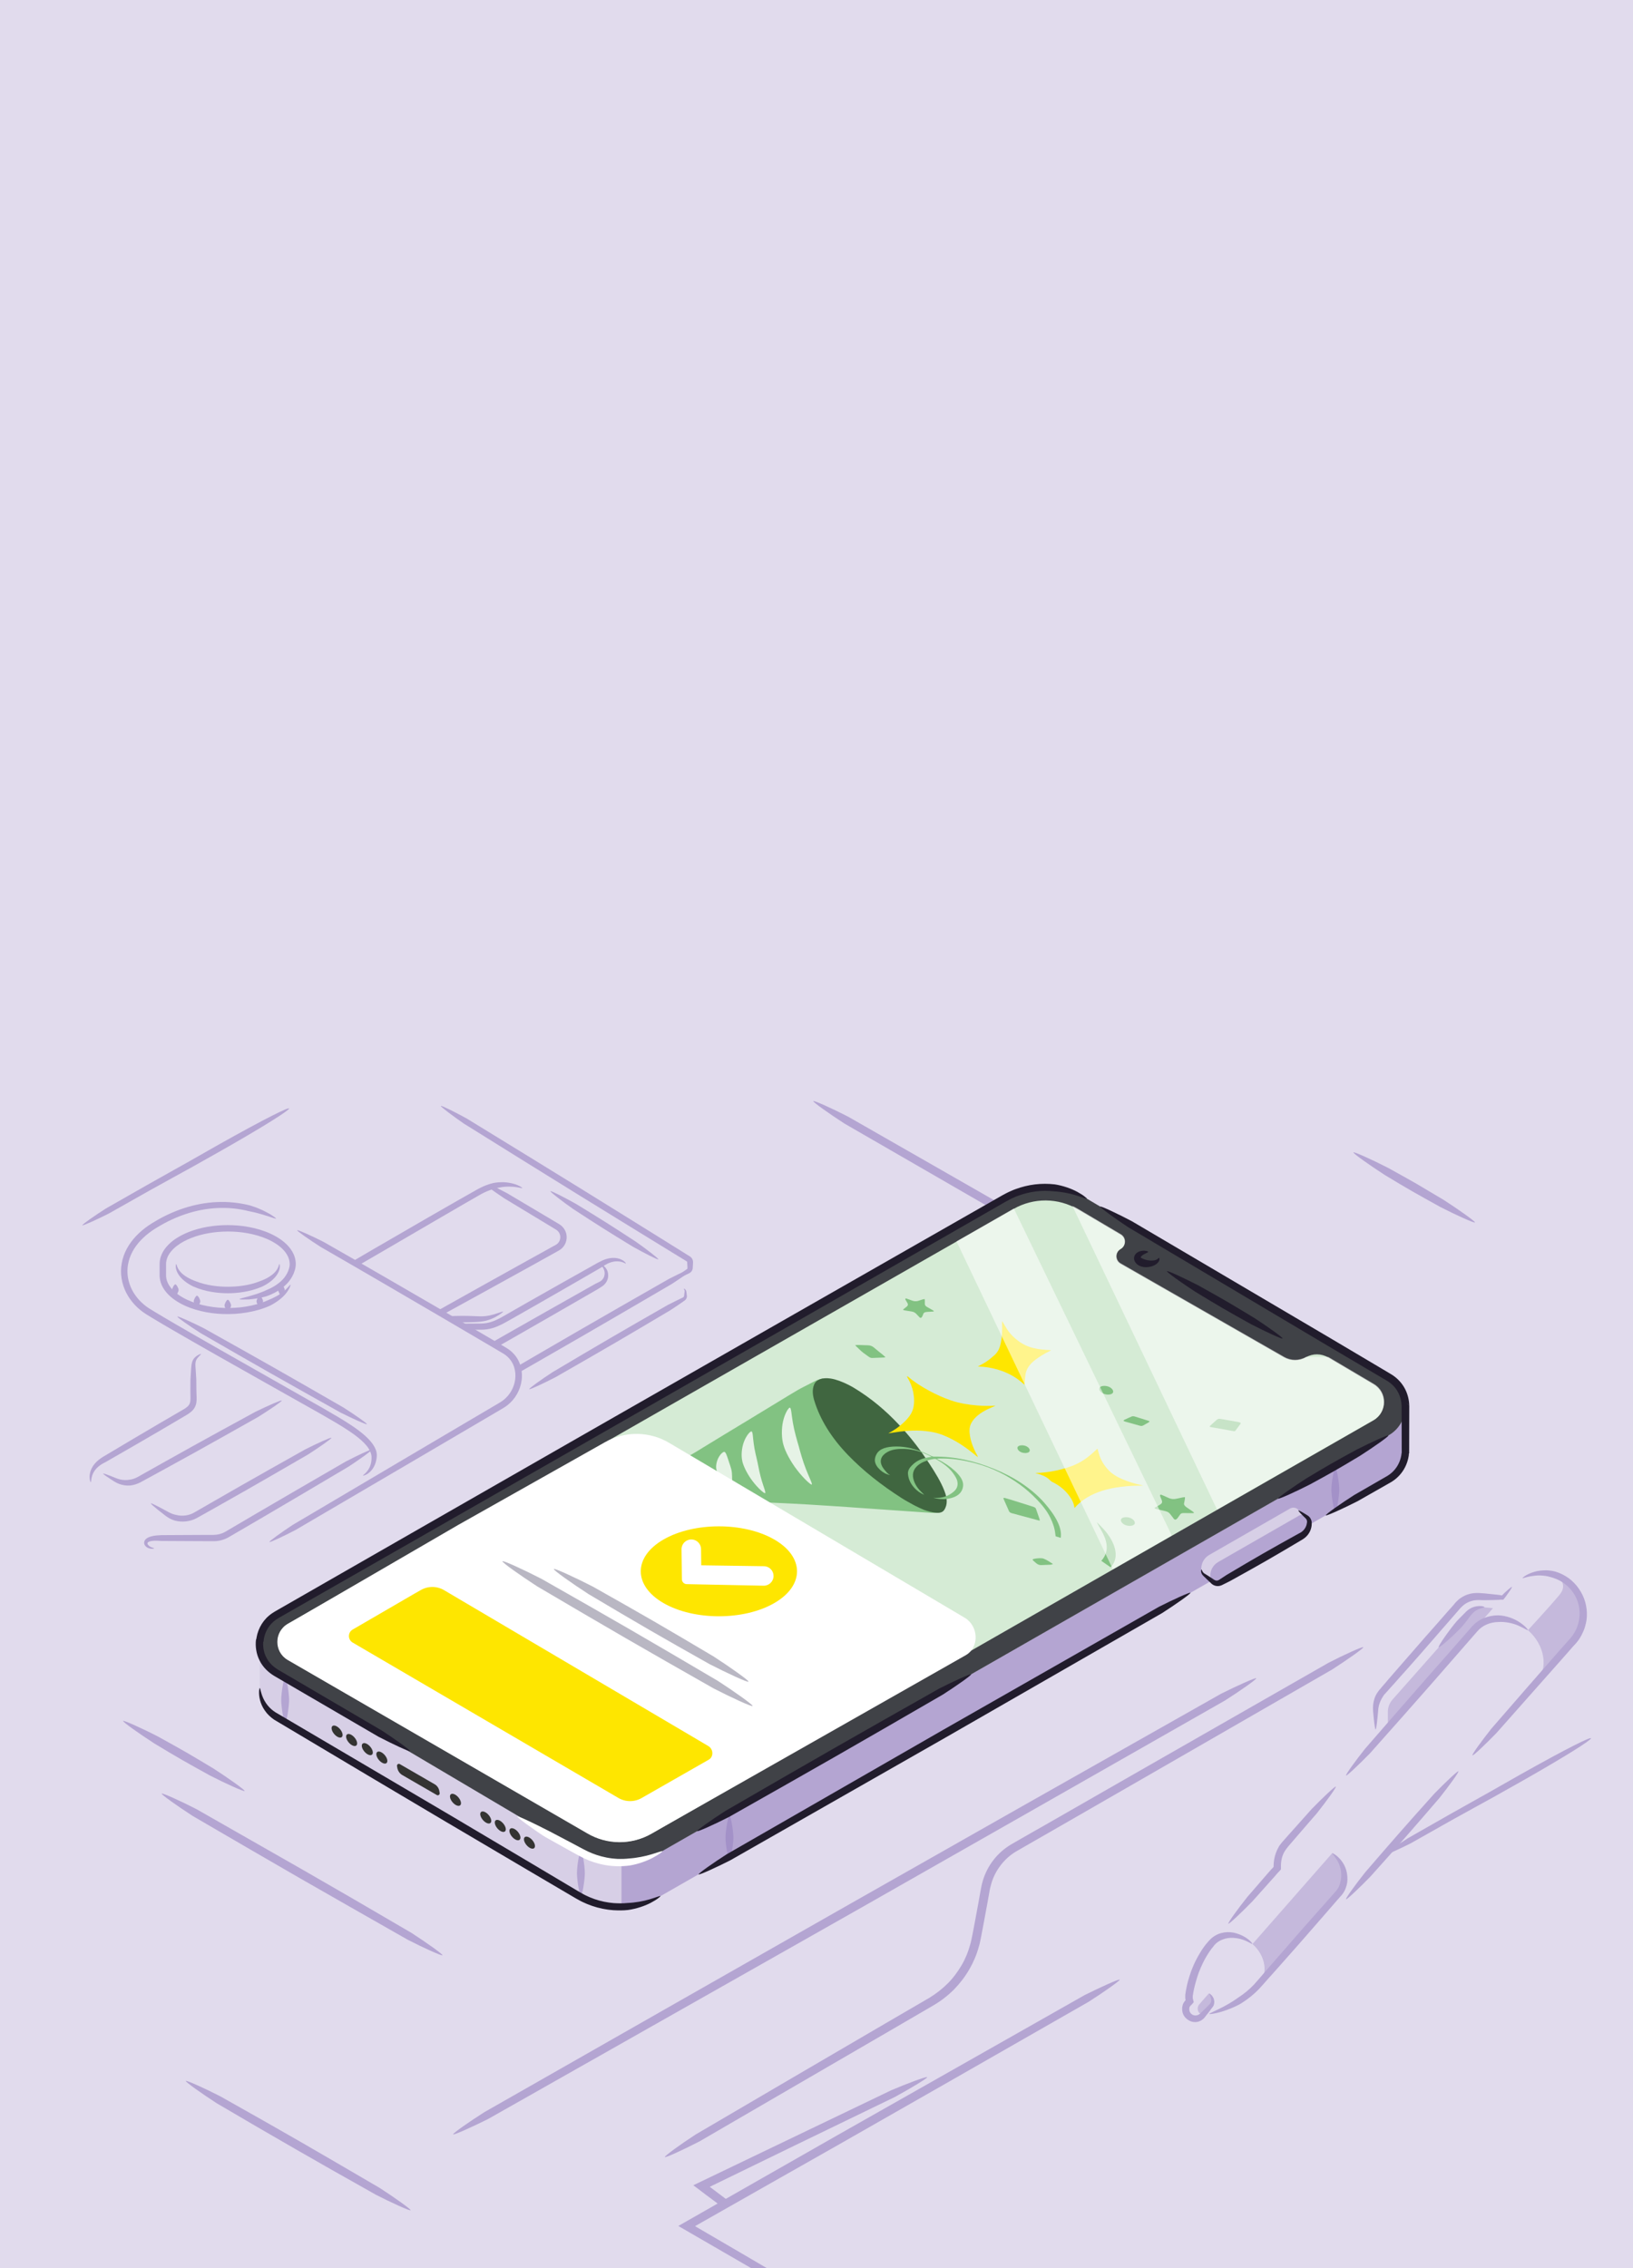 <svg width="720" height="1000" viewBox="0 0 720 1000" fill="none" xmlns="http://www.w3.org/2000/svg">
<rect x="0" y="0" width="720" height="1000" fill="#808080" stroke="none"/>
<g clip-path="url(#clip0_21258_34941)">
<rect width="720" height="1000" fill="#E1DBED"/>
<g clip-path="url(#clip1_21258_34941)">
<path d="M181.971 964.963C182.055 964.963 182.055 964.963 181.971 964.963C182.223 965.464 182.39 965.881 182.641 966.299L182.725 966.382C182.976 966.8 183.227 967.217 183.562 967.551C183.562 967.634 183.646 967.634 183.646 967.718C183.98 968.135 184.232 968.469 184.65 968.803C184.734 968.886 184.734 968.886 184.817 968.97C185.152 969.304 185.571 969.637 185.989 969.971L186.073 970.055C186.492 970.389 186.994 970.722 187.412 970.973L537.629 1175.63C541.731 1178.05 541.061 1164.78 537.629 1162.86L262.578 1003.52C257.472 1000.6 254.71 995.595 254.459 990.42V980.738H254.543C255.129 975.981 257.724 971.474 262.495 968.803L410.651 882.416C421.03 876.407 428.228 866.14 430.405 854.455L434.506 832.587C435.929 824.908 440.617 818.315 447.397 814.392L582.244 737.019C572.869 734.015 562.573 735.016 553.868 739.941L187.663 947.936C182.809 950.691 180.549 955.699 180.967 960.54C180.967 962.042 181.386 963.544 181.971 964.963Z" fill="#E1DBED"/>
<path d="M1040.69 874.404L709.051 684.186C698.254 678.01 684.945 678.01 674.231 684.186L447.477 814.392C440.697 818.231 436.009 824.909 434.586 832.587L430.485 854.455C428.308 866.224 421.11 876.407 410.731 882.416L262.575 968.803C257.887 971.557 255.209 976.064 254.623 980.739C254.539 981.156 254.539 981.49 254.539 981.907V981.991C254.539 982.324 254.539 982.658 254.539 982.992C254.539 983.076 254.539 983.159 254.539 983.326C254.539 983.576 254.539 983.827 254.623 984.077C254.623 984.161 254.623 984.328 254.623 984.411C254.623 984.661 254.706 984.912 254.706 985.162C254.706 985.329 254.706 985.413 254.79 985.58C254.79 985.83 254.874 986.08 254.958 986.247C254.958 986.414 255.041 986.498 255.041 986.665C255.125 986.915 255.125 987.165 255.209 987.332C255.209 987.416 255.292 987.583 255.292 987.666C255.376 987.917 255.46 988.167 255.544 988.417C255.544 988.501 255.627 988.584 255.627 988.751C255.795 989.085 255.878 989.419 256.046 989.753C256.046 989.753 256.046 989.753 256.046 989.836C256.213 990.17 256.381 990.504 256.548 990.838C256.632 990.921 256.632 991.005 256.715 991.088C256.883 991.339 256.966 991.589 257.134 991.756C257.218 991.839 257.301 992.006 257.385 992.09C257.552 992.257 257.636 992.507 257.804 992.674C257.887 992.758 257.971 992.924 258.055 993.008C258.222 993.175 258.389 993.342 258.473 993.509C258.557 993.592 258.724 993.759 258.808 993.843C258.975 994.009 259.143 994.177 259.31 994.343C259.394 994.427 259.561 994.594 259.645 994.677C259.812 994.844 259.98 995.011 260.231 995.178C260.315 995.262 260.482 995.345 260.566 995.512C260.817 995.679 260.984 995.846 261.235 996.013C261.319 996.096 261.486 996.18 261.57 996.263C261.905 996.513 262.24 996.68 262.658 996.931L537.709 1156.27C537.709 1156.27 545.829 1161.19 545.829 1169.87C545.829 1176.05 544.155 1181.14 541.476 1182.56L1044.7 900.612C1047.22 899.026 1048.81 894.018 1048.81 888.009C1048.72 879.328 1040.69 874.404 1040.69 874.404Z" fill="#E1DBED"/>
<path d="M1048.72 888.006C1048.72 885.168 1047.8 882.664 1046.63 880.661L543.318 1161.86C544.657 1163.94 545.745 1166.61 545.745 1169.7C545.745 1175.88 544.071 1180.97 541.393 1182.39L1044.62 900.442C1047.13 898.94 1048.72 894.016 1048.72 888.006Z" fill="#E1DBED"/>
<path d="M375.918 838.763C331.555 863.969 274.469 896.521 213.532 931.242C207.087 935.332 199.554 940.59 199.805 941.008C200.056 941.425 208.343 937.669 215.206 934.247C276.227 899.692 333.396 867.308 377.76 842.185C422.123 816.978 479.209 784.427 540.145 749.705C546.59 745.615 554.124 740.357 553.873 739.94C553.621 739.522 545.335 743.278 538.471 746.7C477.451 781.171 420.281 813.556 375.918 838.763Z" fill="#B4A5D2"/>
<path d="M433.419 828.916C432.917 830.502 432.582 832.171 432.331 833.674C432.08 835.176 431.745 836.762 431.494 838.348C430.908 841.436 430.322 844.607 429.736 847.863C429.401 849.448 429.15 851.118 428.815 852.704C428.648 853.538 428.48 854.373 428.313 855.124C428.146 855.875 427.978 856.71 427.727 857.461C426.89 860.549 425.635 863.638 423.96 866.475C422.286 869.313 420.277 872.068 417.85 874.488C415.423 876.909 412.744 878.995 409.731 880.831C403.453 884.504 397.008 888.26 390.395 892.099C364.112 907.457 335.82 923.983 306.691 941.093C300.246 945.267 292.88 950.609 293.131 951.026C293.382 951.443 301.669 947.604 308.449 944.098C337.662 927.155 365.954 910.629 392.32 895.354C398.933 891.515 405.378 887.759 411.656 884.087C414.92 882.167 417.934 879.83 420.612 877.159C423.207 874.488 425.467 871.567 427.309 868.395C429.15 865.223 430.573 861.885 431.494 858.546C431.745 857.712 431.996 856.877 432.163 855.959C432.331 855.124 432.498 854.289 432.666 853.455C433 851.785 433.252 850.2 433.586 848.614C434.172 845.359 434.758 842.187 435.344 839.099C435.595 837.513 435.93 836.011 436.181 834.425C436.432 832.839 436.767 831.503 437.186 830.085C438.86 824.659 442.626 819.568 447.816 816.396C453.508 813.141 459.367 809.719 465.394 806.297C477.447 799.369 490.17 792.024 503.395 784.429C529.762 769.238 558.138 752.879 587.434 736.019C593.879 731.846 601.329 726.671 601.078 726.254C600.827 725.836 592.54 729.592 585.76 733.098C556.38 749.874 528.004 766.15 501.554 781.257C488.329 788.853 475.606 796.114 463.552 803.042C460.539 804.794 457.526 806.464 454.596 808.133C453.089 808.968 451.666 809.802 450.243 810.637C449.49 811.054 448.821 811.472 448.067 811.889C447.314 812.306 446.644 812.724 445.891 813.141C439.613 816.814 435.344 822.656 433.419 828.916Z" fill="#B4A5D2"/>
<path d="M1055.84 913.634L557.802 1150.01L309.285 963.796L804.896 724.501L1055.84 913.634Z" fill="#E1DBED"/>
<path d="M738.363 758.801C757.615 749.453 780.215 738.519 804.74 726.667C819.221 737.518 834.455 748.953 850.024 760.638C856.385 764.894 864.086 769.735 864.421 769.318C864.756 768.901 857.976 762.808 852.116 757.883C835.962 745.614 820.142 733.678 805.159 722.327C779.88 734.513 756.527 745.781 736.689 755.296C704.128 771.071 662.109 791.436 617.327 813.137C610.631 816.81 602.763 821.484 603.014 821.901C603.265 822.319 611.803 819.147 618.834 816.142C663.615 794.692 705.718 774.493 738.363 758.801Z" fill="#B4A5D2"/>
<path d="M313.131 964.295L312.964 964.128C335.564 953.11 364.107 939.255 394.491 924.565C401.188 920.893 409.056 916.219 408.805 915.801C408.554 915.384 400.016 918.556 392.985 921.56C360.508 937.168 329.872 951.858 305.682 963.46C307.439 964.796 309.197 966.047 310.871 967.383C332.132 983.241 359.503 1003.61 388.632 1025.39C394.994 1029.65 402.778 1034.41 403.029 1034.07C403.28 1033.65 396.584 1027.56 390.641 1022.72C361.596 1000.77 334.308 980.237 313.131 964.295Z" fill="#B4A5D2"/>
<path d="M763.293 726.251L1050.4 893.349L589.774 1155.51L302.67 988.332L763.293 726.251Z" fill="#E1DBED"/>
<path d="M763.293 719.406L1050.4 886.587L589.774 1148.67L302.67 981.571L763.293 719.406Z" fill="#E1DBED"/>
<path d="M369.973 945.432C400.023 928.322 438.694 906.204 479.96 882.583C486.405 878.493 493.855 873.235 493.688 872.818C493.437 872.4 485.15 876.156 478.286 879.578C436.936 903.032 398.182 924.983 368.132 942.01C348.21 953.362 324.69 966.8 299.076 981.406C313.892 990.003 329.461 999.017 345.364 1008.2C352.144 1011.7 360.431 1015.54 360.682 1015.13C360.933 1014.71 353.484 1009.45 347.122 1005.28C333.144 997.098 319.5 989.085 306.442 981.489C329.879 968.135 351.642 955.866 369.973 945.432Z" fill="#B4A5D2"/>
<path d="M134.155 824.749C121.181 817.32 104.44 807.805 86.611 797.623C79.831 794.117 71.461 790.361 71.293 790.778C71.042 791.196 78.492 796.454 84.937 800.627C102.682 810.977 119.339 820.659 132.23 828.088C145.12 835.516 161.945 845.031 179.774 855.214C186.554 858.719 194.924 862.475 195.091 862.058C195.342 861.641 187.893 856.382 181.448 852.209C163.786 841.859 147.129 832.177 134.155 824.749Z" fill="#B4A5D2"/>
<path d="M132.398 944.254C122.855 938.746 110.467 931.735 97.242 924.306C90.462 920.801 82.092 917.045 81.924 917.462C81.673 917.879 89.123 923.138 95.568 927.311C108.626 934.99 120.93 942.168 130.556 947.677C140.098 953.185 152.487 960.196 165.712 967.625C172.492 971.13 180.862 974.886 181.03 974.469C181.281 974.052 173.831 968.793 167.386 964.62C154.244 956.941 141.94 949.763 132.398 944.254Z" fill="#B4A5D2"/>
<path d="M624.447 521.853C621.098 519.933 616.746 517.513 612.058 514.925C605.278 511.42 596.908 507.664 596.741 508.081C596.489 508.499 603.939 513.757 610.384 517.93C614.904 520.684 619.257 523.272 622.605 525.192C625.953 527.111 630.306 529.532 634.993 532.119C641.773 535.625 650.144 539.381 650.311 538.963C650.562 538.546 643.113 533.288 636.667 529.114C632.064 526.36 627.795 523.856 624.447 521.853Z" fill="#B4A5D2"/>
<path d="M81.982 772.514C78.634 770.594 74.281 768.173 69.594 765.586C62.813 762.08 54.443 758.325 54.276 758.742C54.025 759.159 61.474 764.417 67.919 768.591C72.439 771.345 76.792 773.933 80.14 775.852C83.488 777.772 87.841 780.192 92.528 782.78C99.308 786.285 107.679 790.041 107.846 789.624C108.097 789.207 100.648 783.948 94.203 779.775C89.599 777.021 85.33 774.433 81.982 772.514Z" fill="#B4A5D2"/>
<path d="M461.548 542.471C437.609 528.783 406.806 511.088 373.91 492.308C367.13 488.803 358.76 485.047 358.592 485.464C358.341 485.881 365.791 491.14 372.236 495.313C405.048 514.26 435.851 532.038 459.706 545.809C483.646 559.498 514.449 577.192 547.344 595.972C554.124 599.478 562.495 603.234 562.662 602.816C562.83 602.399 555.464 597.141 549.019 592.967C516.207 574.021 485.487 556.243 461.548 542.471Z" fill="#B4A5D2"/>
<path d="M651.721 704.005C648.266 703.861 644.955 705.297 642.651 707.881L609.467 745.852C607.523 748.077 606.443 750.876 606.443 753.819V762.433C606.443 763.868 607.595 765.017 609.035 765.017L611.914 761.787V754.753C611.914 752.743 612.634 750.805 614.002 749.226L647.474 711.326C649.274 709.317 651.865 708.312 654.529 708.527L658.272 708.886L662.303 704.292L651.721 704.005Z" fill="#E1DBED"/>
<path d="M552.16 857.106C546.402 852.081 538.411 851.866 534.236 856.603C526.462 865.36 524.518 877.06 524.23 879.429C524.374 878.496 524.734 877.635 525.382 876.917C527.47 874.476 531.573 874.62 534.524 877.132C537.476 879.716 538.123 883.736 535.964 886.104C535.244 886.894 534.38 887.396 533.372 887.684C533.372 887.684 546.473 884.597 555.04 874.692C559.215 870.026 557.919 862.13 552.16 857.106Z" fill="#E1DBED"/>
<path d="M532.947 878.999C531.22 877.491 528.772 877.419 527.476 878.855L523.661 883.162C522.15 884.884 522.366 887.469 524.093 889.048C525.821 890.555 528.484 890.411 529.996 888.689L533.811 884.382C535.107 882.946 534.747 880.506 532.947 878.999Z" fill="#E1DBED"/>
<path d="M587.444 816.911C581.685 811.887 573.695 811.671 569.52 816.409L534.248 856.605C538.423 851.867 546.413 852.083 552.172 857.107C557.931 862.132 559.155 870.027 555.051 874.765L590.324 834.64C594.499 829.831 593.203 821.936 587.444 816.911Z" fill="#E1DBED"/>
<path d="M534.53 877.204C531.578 874.62 527.547 874.549 525.388 876.989C524.092 878.425 523.876 880.434 524.452 882.372L527.547 878.855C528.843 877.42 531.29 877.491 533.018 878.999C534.746 880.506 535.177 882.947 533.882 884.382L530.786 887.899C532.802 888.258 534.746 887.684 535.969 886.248C538.129 883.808 537.481 879.788 534.53 877.204Z" fill="#E1DBED"/>
<path d="M673.676 718.718C666.189 712.186 655.68 711.899 650.281 718.072L566.348 813.682C571.818 807.509 582.256 807.796 589.742 814.328C597.229 820.859 598.884 831.196 593.486 837.369L677.419 741.759C682.818 735.586 681.162 725.25 673.676 718.718Z" fill="#E1DBED"/>
<path d="M691.894 698.046C684.407 691.514 673.034 692.232 666.483 699.697L650.287 718.144C655.758 711.971 666.196 712.259 673.682 718.79C681.168 725.322 682.824 735.658 677.425 741.831L693.621 723.384C700.172 715.919 699.38 704.578 691.894 698.046Z" fill="#E1DBED"/>
<path d="M589.746 814.326C582.26 807.794 571.75 807.507 566.352 813.68C563.976 816.408 562.896 819.997 563.184 823.657L569.519 816.48C573.694 811.742 581.684 811.957 587.443 816.982C593.202 822.006 594.425 829.902 590.322 834.64L583.988 841.817C587.659 841.602 591.114 840.095 593.489 837.367C598.888 831.194 597.233 820.858 589.746 814.326Z" fill="#E1DBED"/>
<path d="M658.27 709.027L654.527 708.668C651.863 708.381 649.2 709.457 647.472 711.467L614 749.295C612.632 750.802 611.912 752.74 611.912 754.822V761.856L658.27 709.027Z" fill="#C5B9DC"/>
<path d="M593.483 837.367L677.417 741.758C682.887 735.585 681.16 725.249 673.673 718.717L589.74 814.326C597.227 820.858 598.882 831.194 593.483 837.367Z" fill="#E1DBED"/>
<path d="M673.678 718.721C681.164 725.253 682.82 735.589 677.421 741.762L693.617 723.315C700.168 715.85 699.376 704.509 691.89 697.977C689.658 696.039 687.139 694.747 684.547 694.101C687.571 695.106 691.386 698.623 687.643 703.073C683.396 708.241 673.678 718.721 673.678 718.721Z" fill="#C5B9DC"/>
<path d="M555.045 874.763L590.318 834.639C594.493 829.901 593.197 822.005 587.438 816.981L552.166 857.177C557.925 862.13 559.22 870.025 555.045 874.763Z" fill="#C5B9DC"/>
<path d="M532.445 875.913C533.165 876.272 533.885 876.703 534.533 877.205C537.484 879.79 538.132 883.809 535.973 886.178C535.253 886.967 534.389 887.47 533.381 887.757C533.381 887.757 546.482 884.67 555.048 874.765C559.223 870.028 557.928 862.132 552.169 857.107C539.644 871.463 532.445 875.913 532.445 875.913Z" fill="#E1DBED"/>
<path d="M531.723 886.753L532.011 886.394L533.81 884.313C535.106 882.877 534.674 880.437 532.947 878.929C532.947 878.929 530.211 882.016 528.628 883.882C527.116 885.748 528.843 889.84 531.723 886.753Z" fill="#C5B9DC"/>
<path d="M524.527 871.031C524.023 872.61 523.52 874.333 523.16 876.199C522.944 877.132 522.8 878.137 522.656 879.07C522.584 879.285 522.584 879.644 522.584 879.931C522.584 880.219 522.584 880.577 522.584 880.865C522.584 881.152 522.656 881.511 522.728 881.798C522.728 881.869 522.728 881.798 522.728 881.869C522.584 882.013 522.44 882.228 522.296 882.372C521.936 882.874 521.576 883.449 521.432 884.095C521.072 885.315 521.144 886.75 521.648 887.971C522.152 889.191 523.088 890.196 524.311 890.842C525.463 891.488 526.903 891.703 528.27 891.344C529.35 891.057 530.358 890.411 531.078 889.55C531.654 888.832 532.086 888.186 532.661 887.54C533.165 886.894 533.669 886.248 534.101 885.602C534.245 885.458 534.317 885.315 534.461 885.171L534.605 884.956L534.821 884.669C535.109 884.238 535.253 883.807 535.325 883.377C535.469 882.515 535.325 881.726 535.109 881.152C534.893 880.577 534.533 880.075 534.245 879.716C533.597 879.07 533.165 878.855 533.093 878.926C533.021 878.998 533.309 879.429 533.669 880.147C533.957 880.865 534.245 882.013 533.813 882.946C533.741 883.161 533.525 883.377 533.381 883.592C533.237 883.736 533.165 883.807 533.021 883.951C532.877 884.095 532.733 884.238 532.589 884.382C532.014 884.956 531.438 885.53 530.862 886.104C530.286 886.679 529.71 887.253 529.062 887.827C528.63 888.186 528.126 888.473 527.623 888.545C526.327 888.832 524.959 888.042 524.527 886.822C524.311 886.248 524.311 885.602 524.455 885.028C524.527 884.741 524.671 884.525 524.887 884.31L524.959 884.238C524.959 884.238 524.959 884.166 525.103 884.095L525.535 883.664C525.823 883.377 526.039 883.09 526.327 882.731C526.183 882.228 526.039 881.726 525.967 881.295C525.895 881.08 525.895 880.936 525.895 880.721C525.895 880.506 525.895 880.362 525.895 880.147C525.895 879.931 525.895 879.788 525.967 879.573C526.111 878.639 526.255 877.778 526.471 876.845C526.831 875.122 527.335 873.471 527.767 871.964C528.198 870.528 528.774 869.021 529.422 867.514C530.07 866.006 530.862 864.355 531.798 862.776C532.733 861.197 533.741 859.618 535.037 858.111L535.469 857.536L535.901 857.106C536.189 856.747 536.549 856.532 536.909 856.244C537.628 855.742 538.42 855.311 539.284 855.024C540.58 854.522 542.163 854.306 543.675 854.378C545.187 854.45 546.698 854.737 547.922 855.168C550.441 856.029 552.025 857.249 552.169 857.034C552.313 856.962 551.089 855.239 548.498 853.804C547.202 853.086 545.619 852.44 543.891 852.081C542.091 851.722 540.148 851.794 538.348 852.297C537.196 852.584 536.117 853.158 535.109 853.804C534.677 854.163 534.101 854.522 533.741 854.952L533.093 855.598L532.589 856.173C531.15 857.752 529.998 859.474 528.99 861.197C526.903 864.643 525.463 868.016 524.527 871.031Z" fill="#B4A5D2"/>
<path d="M571.967 857.967C575.135 854.378 578.734 850.215 582.621 845.764C584.564 843.539 586.58 841.171 588.668 838.802C589.171 838.228 589.675 837.582 590.251 837.007L591.043 836.074L591.475 835.644L591.907 835.069C593.059 833.562 593.706 831.768 593.994 829.973C594.21 828.179 594.066 826.241 593.562 824.518C593.059 822.795 592.195 821.288 591.259 820.139C589.387 817.842 587.516 816.981 587.444 817.053C587.3 817.268 588.74 818.632 589.963 820.929C590.539 822.077 591.043 823.513 591.259 825.02C591.475 826.528 591.403 828.107 591.043 829.471C590.755 830.906 590.251 832.27 589.387 833.275L589.099 833.706L588.668 834.136L587.876 835.069C587.372 835.644 586.796 836.29 586.292 836.864C584.205 839.233 582.117 841.529 580.173 843.755C576.214 848.205 572.615 852.296 569.448 855.957C566.281 859.546 562.681 863.709 558.794 868.159C557.786 869.308 556.851 870.456 555.843 871.605C554.835 872.753 553.827 873.974 552.82 875.05C550.732 877.275 548.285 879.213 545.621 880.936C543.246 882.659 540.366 884.31 537.991 885.458C535.615 886.678 533.744 887.468 533.312 887.755L533.384 887.827L533.312 887.97C533.384 887.899 533.384 887.899 533.384 887.827C533.384 887.827 533.312 887.755 533.24 887.755L533.168 887.899L533.24 887.97C533.744 888.042 535.831 887.755 538.495 886.965C541.086 886.176 544.325 884.956 547.061 883.377C549.94 881.582 552.604 879.5 554.907 877.132C556.059 875.912 557.067 874.763 558.074 873.615C559.082 872.466 560.09 871.318 561.098 870.241C565.201 865.647 568.8 861.556 571.967 857.967Z" fill="#B4A5D2"/>
<path d="M562.539 816.982C561.892 818.777 561.532 820.715 561.532 822.868V823.083C561.244 823.442 560.956 823.801 560.596 824.088C559.948 824.806 559.3 825.596 558.58 826.385C555.845 829.544 552.966 832.917 549.942 836.363C545.839 841.531 541.232 847.847 541.592 848.134C541.88 848.421 547.567 843.038 552.174 838.301C555.269 834.855 558.22 831.553 560.956 828.467C561.676 827.677 562.323 826.96 562.971 826.17C563.331 825.739 563.691 825.38 564.051 825.022L564.555 824.447L564.771 824.16C564.843 824.088 564.771 823.945 564.771 823.801V823.155V822.796V822.653C564.771 820.93 565.059 819.351 565.563 817.987C565.851 817.269 566.139 816.623 566.571 815.977C567.002 815.331 567.434 814.757 568.082 813.968C569.306 812.532 570.602 811.025 571.969 809.446C574.705 806.287 577.584 802.914 580.607 799.468C584.71 794.3 589.317 787.984 588.957 787.697C588.67 787.409 582.983 792.793 578.376 797.53C575.281 800.976 572.329 804.277 569.594 807.364C568.226 808.943 566.858 810.379 565.635 811.814C565.347 812.173 564.987 812.532 564.699 812.963C564.339 813.393 564.051 813.752 563.835 814.183C563.259 815.188 562.827 816.121 562.539 816.982Z" fill="#B4A5D2"/>
<path d="M629.189 739.674C621.702 748.216 612.057 759.27 601.835 771.042C597.732 776.21 593.125 782.526 593.485 782.813C593.773 783.101 599.459 777.717 604.066 772.98C614.432 761.352 624.15 750.369 631.636 741.828C637.251 735.439 644.017 727.616 651.432 719.146L651.576 719.002C651.504 719.146 651.36 719.289 651.216 719.361L651.432 719.146C653.591 716.633 656.974 715.198 660.574 715.126C663.597 714.911 666.98 715.628 669.428 716.705C671.875 717.782 673.531 718.93 673.675 718.715C673.819 718.571 672.595 716.992 670.148 715.341C667.772 713.69 664.101 712.255 660.502 712.183C658.342 712.183 656.255 712.614 654.239 713.403C652.296 714.193 650.496 715.485 649.056 717.064L649.272 716.849C649.128 716.921 649.056 717.064 648.912 717.208L649.056 717.064C641.714 725.534 634.803 733.286 629.189 739.674Z" fill="#B4A5D2"/>
<path d="M644.739 716.994C645.459 716.204 646.322 715.056 647.258 713.836C647.69 713.262 648.122 712.616 648.626 712.041C649.058 711.539 649.49 711.036 649.994 710.606C651.001 709.816 652.153 709.314 653.017 709.098C653.881 708.811 654.529 708.739 654.529 708.596C654.529 708.452 653.953 708.165 652.945 708.093C651.937 708.022 650.426 708.165 648.914 708.811C648.194 709.17 647.402 709.673 646.754 710.247C646.394 710.534 646.179 710.821 645.891 711.108C645.603 711.395 645.315 711.611 645.099 711.898C644.019 712.974 643.011 713.979 642.291 714.769C639.412 718.071 633.869 725.895 634.301 726.254C634.661 726.684 641.788 720.296 644.739 716.994Z" fill="#B4A5D2"/>
<path d="M628.032 722.166C625.081 725.54 621.698 729.487 618.027 733.651C616.227 735.732 614.283 737.957 612.34 740.182C611.404 741.331 610.396 742.479 609.389 743.628L608.669 744.489L608.309 744.92C608.165 745.063 608.021 745.279 607.877 745.422C607.373 746.14 606.869 746.858 606.509 747.647C605.717 749.298 605.357 751.236 605.357 753.031C605.357 753.964 605.429 754.754 605.501 755.543C605.573 756.333 605.645 757.05 605.717 757.768C606.005 760.568 606.293 762.506 606.509 762.506C606.725 762.506 607.013 760.568 607.301 757.768C607.373 757.05 607.445 756.333 607.517 755.543C607.589 754.754 607.661 753.892 607.733 753.174C607.949 751.667 608.453 750.231 609.173 748.939C609.461 748.365 609.892 747.791 610.252 747.217C610.324 747.073 610.468 746.93 610.612 746.858L610.972 746.427L611.764 745.566C612.772 744.417 613.78 743.269 614.787 742.192C616.731 739.967 618.674 737.814 620.546 735.732C624.217 731.569 627.672 727.693 630.624 724.248C633.575 720.874 636.958 716.926 640.63 712.763C641.565 711.686 642.501 710.61 643.437 709.533C643.653 709.246 643.941 708.959 644.157 708.743C644.373 708.528 644.589 708.313 644.805 708.097C645.237 707.667 645.812 707.308 646.316 706.949C647.396 706.303 648.692 705.8 649.987 705.585C650.635 705.513 651.283 705.442 652.003 705.442C652.795 705.442 653.515 705.513 654.306 705.513C655.674 705.513 657.042 705.442 658.41 705.442C659.057 705.442 659.777 705.37 660.425 705.37C660.785 705.37 661.073 705.37 661.433 705.298C661.937 705.298 662.369 705.298 662.801 705.298C663.017 705.011 663.232 704.724 663.448 704.508L663.664 704.221L663.88 703.934C664.096 703.575 664.384 703.288 664.6 702.929C665.032 702.283 665.464 701.709 665.752 701.278C666.4 700.345 666.688 699.699 666.616 699.627C666.544 699.556 665.968 699.986 665.104 700.704C664.672 701.063 664.168 701.565 663.592 702.068C663.304 702.355 663.017 702.57 662.729 702.929L662.513 703.145C662.441 703.216 662.369 703.288 662.297 703.288C662.225 703.36 662.153 703.432 662.081 703.432L661.865 703.36C661.793 703.36 661.793 703.36 661.577 703.288C661.289 703.216 660.929 703.216 660.569 703.145C659.921 703.073 659.273 703.001 658.554 702.929C657.186 702.786 655.818 702.642 654.45 702.499C653.659 702.427 652.939 702.427 652.147 702.355C651.355 702.283 650.419 702.355 649.556 702.427C647.828 702.642 646.172 703.216 644.733 704.078C644.013 704.508 643.293 705.011 642.717 705.585C642.429 705.872 642.141 706.159 641.853 706.446C641.565 706.733 641.349 707.021 641.133 707.308C640.198 708.384 639.262 709.461 638.326 710.466C634.439 714.916 631.056 718.792 628.032 722.166Z" fill="#B4A5D2"/>
<path d="M689.228 730.847C690.236 729.699 691.244 728.55 692.324 727.33C692.828 726.684 693.404 726.11 693.979 725.464C694.267 725.177 694.555 724.818 694.843 724.531C695.131 724.172 695.419 723.813 695.707 723.454L696.139 722.88L696.499 722.306C696.715 721.875 697.003 721.516 697.219 721.085C697.651 720.224 698.082 719.363 698.442 718.43C699.09 716.563 699.594 714.625 699.666 712.544C699.738 710.534 699.522 708.452 698.946 706.371C698.37 704.361 697.435 702.351 696.211 700.557C694.987 698.762 693.475 697.183 691.676 695.819C689.876 694.527 687.861 693.522 685.701 692.876C683.974 692.446 682.102 692.23 680.374 692.374C678.575 692.446 676.919 692.805 675.551 693.307C672.816 694.24 671.232 695.604 671.304 695.747C671.448 695.963 673.248 695.101 675.911 694.814C677.207 694.599 678.791 694.527 680.302 694.671C681.886 694.814 683.398 695.173 684.837 695.676C686.637 696.25 688.365 697.111 689.876 698.26C691.388 699.408 692.684 700.772 693.691 702.279C694.699 703.787 695.491 705.438 695.923 707.16C696.355 708.883 696.571 710.606 696.427 712.328C696.355 714.051 695.923 715.702 695.419 717.209C695.131 717.999 694.771 718.717 694.411 719.434C694.195 719.793 693.979 720.08 693.763 720.439L693.475 720.942L693.116 721.372C692.9 721.66 692.612 722.019 692.396 722.306C692.108 722.593 691.82 722.952 691.532 723.239C690.956 723.885 690.452 724.459 689.876 725.105C688.797 726.325 687.789 727.474 686.781 728.622C678.791 737.738 668.497 749.51 657.555 762.143C653.452 767.311 648.845 773.627 649.205 773.915C649.565 774.202 655.18 768.818 659.787 764.081C670.801 751.663 681.166 739.963 689.228 730.847Z" fill="#B4A5D2"/>
<path d="M619.471 810.231C623.646 805.493 628.973 799.32 634.659 792.717C638.763 787.549 643.37 781.232 643.01 780.945C642.722 780.658 637.035 786.041 632.428 790.779C626.597 797.239 621.198 803.34 617.023 808.078C612.848 812.815 607.522 818.988 601.835 825.591C597.732 830.76 593.125 837.076 593.485 837.363C593.773 837.65 599.459 832.267 604.066 827.53C609.897 821.069 615.296 814.968 619.471 810.231Z" fill="#B4A5D2"/>
<path d="M619.65 619.683V640.732L619.579 640.75C619.171 645.29 616.709 649.67 612.18 652.255L291.183 835.98C279.946 842.416 266.093 842.322 254.945 835.721L122.426 757.318L121.777 756.935C121.115 756.547 120.495 756.117 119.928 755.652C116.321 752.726 114.52 748.48 114.508 744.229V724.799C114.508 725.429 114.549 726.071 114.626 726.701C115.081 730.305 116.846 733.755 119.928 736.251C120.495 736.722 121.115 737.152 121.777 737.541L122.426 737.923L254.945 816.338C266.099 822.933 279.94 823.027 291.183 816.597L612.18 632.872C617.264 629.957 619.75 624.794 619.632 619.677H619.644L619.65 619.683Z" fill="#D7CFE6"/>
<path d="M252.769 795.217C252.769 792.056 251.623 785.202 251.033 785.202C250.442 785.202 249.297 792.056 249.297 795.217C249.297 798.379 250.442 805.233 251.033 805.233C251.623 805.233 252.769 798.379 252.769 795.217Z" fill="#FA915F"/>
<path d="M127.464 749.494C127.464 746.332 126.319 739.479 125.728 739.479C125.138 739.479 123.992 746.332 123.992 749.494C123.992 752.656 125.138 759.509 125.728 759.509C126.319 759.509 127.464 752.656 127.464 749.494Z" fill="#B4A5D2"/>
<path d="M257.855 825.808C257.855 822.646 256.709 815.792 256.119 815.792C255.528 815.792 254.383 822.646 254.383 825.808C254.383 828.97 255.528 835.823 256.119 835.823C256.709 835.823 257.855 828.97 257.855 825.808Z" fill="#B4A5D2"/>
<path d="M274.012 840.713C279.946 840.595 285.857 839.029 291.183 835.985L612.186 652.26C616.709 649.669 619.177 645.289 619.585 640.749L619.649 640.737V619.682H619.638C619.756 624.799 617.27 629.962 612.186 632.871L291.183 816.596C285.857 819.646 279.94 821.207 274.012 821.324V840.713Z" fill="#B4A5D2"/>
<path d="M612.193 632.876L291.189 816.601C279.947 823.036 266.1 822.936 254.958 816.342L121.795 737.55C112.011 731.762 112.117 717.602 121.978 711.956L442.982 528.23C454.224 521.795 468.071 521.895 479.213 528.489L612.376 607.281C622.16 613.069 622.054 627.229 612.193 632.876Z" fill="#404247"/>
<path d="M323.353 810.23C323.353 807.169 322.207 800.539 321.617 800.539C321.026 800.539 319.881 807.175 319.881 810.23C319.881 813.286 321.026 819.922 321.617 819.922C322.207 819.922 323.353 813.286 323.353 810.23Z" fill="#A391C8"/>
<path d="M257.78 819.439C260.319 820.635 263.402 821.677 266.838 822.283C267.694 822.46 268.586 822.519 269.478 822.642C270.375 822.736 271.296 822.754 272.217 822.807C273.144 822.789 274.083 822.807 275.028 822.736C275.973 822.648 276.929 822.613 277.88 822.442C281.47 821.836 285.196 820.464 287.841 819.057C290.498 817.649 292.152 816.348 292.057 816.177C291.939 815.96 290.002 816.731 287.233 817.561C284.464 818.397 280.821 819.151 277.496 819.375C276.622 819.504 275.742 819.504 274.88 819.569C274.018 819.604 273.162 819.569 272.318 819.569C271.479 819.492 270.647 819.463 269.832 819.357C269.023 819.221 268.22 819.157 267.446 818.98C264.34 818.374 261.565 817.396 259.245 816.307C256.971 815.212 254.243 813.693 251.315 812.15C248.374 810.602 245.215 808.941 241.956 807.228C241.165 806.863 240.379 806.451 239.588 806.044C238.791 805.644 237.994 805.244 237.214 804.849C235.644 804.066 234.126 803.336 232.792 802.712C230.123 801.469 228.192 800.675 228.08 800.863C227.968 801.051 229.591 802.364 231.971 804.107C233.164 804.979 234.545 805.962 235.992 806.963C236.718 807.463 237.456 807.97 238.194 808.476C238.933 808.982 239.677 809.483 240.426 809.919C243.65 811.72 246.774 813.469 249.679 815.088C252.602 816.696 255.23 818.203 257.786 819.445L257.78 819.439Z" fill="white"/>
<path d="M605.508 626.243L509.214 681.365L287.321 808.384C278.529 813.413 267.694 813.342 258.973 808.178L126.944 731.76C120.856 728.156 120.921 719.348 127.056 715.839L348.943 588.996L446.914 532.991C455.712 527.957 466.547 528.033 475.268 533.191L494.087 544.325C495.309 545.049 495.917 546.285 495.917 547.522C495.917 548.758 495.291 550.03 494.039 550.743C491.542 552.167 491.542 555.759 494.039 557.184L566.065 598.411C567.577 599.27 569.248 599.706 570.924 599.706C572.601 599.706 574.278 599.27 575.778 598.411C578.831 596.662 582.586 596.692 585.609 598.482L605.621 610.328C611.708 613.931 611.643 622.734 605.508 626.249V626.243Z" fill="#D5EBD5"/>
<path d="M271.576 660.411C272.706 659.731 273.836 659.051 274.992 658.386C276.41 657.569 277.868 656.772 279.287 655.955C282.271 654.267 285.24 652.583 288.211 650.892C291.026 649.287 293.84 647.682 296.657 646.068C299.723 644.3 302.775 642.527 305.801 640.74C307.362 639.833 308.877 638.88 310.401 637.946C313.519 636.038 316.639 634.121 319.785 632.22C322.901 630.32 326.026 628.439 329.154 626.55C330.726 625.604 332.272 624.642 333.862 623.683C336.957 621.803 340.055 619.915 343.151 618.035C345.962 616.335 348.737 614.599 351.596 612.938C353.3 611.941 355.17 611.04 356.974 610.113C358.004 609.585 358.992 609.046 360.073 608.549C360.759 608.254 361.571 608.044 362.354 607.826C362.566 607.755 362.951 607.644 363.19 607.913C363.426 608.189 363.119 608.286 362.802 608.364C362.355 608.484 361.932 608.627 361.511 608.762C361.926 609.035 362.359 609.296 362.755 609.581C364.566 610.884 366.426 612.165 368.17 613.493C369.656 614.624 371.086 615.799 372.423 616.992C374.497 618.852 376.566 620.736 378.513 622.63C380.273 624.337 381.951 626.074 383.598 627.82C385.116 629.437 386.555 631.076 387.993 632.715C389.149 634.03 390.293 635.334 391.384 636.667C393.847 639.723 396.34 642.779 398.712 645.845C400.776 648.513 402.747 651.198 404.631 653.878C405.764 655.495 406.754 657.151 407.691 658.784C408.465 660.143 409.163 661.507 409.699 662.871C410.147 663.955 410.479 665.034 410.007 666.018C409.841 666.358 409.98 666.446 410.661 666.5C411.299 666.55 411.941 666.585 412.592 666.639C412.794 666.659 413.036 666.749 413.285 666.867C412.473 667.026 411.618 667.071 410.687 667.01C407.532 666.8 404.393 666.586 401.256 666.363C396.23 666.013 391.216 665.673 386.19 665.323C382.484 665.068 378.772 664.786 375.094 664.539C368.901 664.124 362.711 663.702 356.521 663.331C351.787 663.049 347.056 662.812 342.319 662.598C337.976 662.403 333.659 662.276 329.312 662.098C324.158 661.892 319.006 661.679 313.878 661.488C307.429 661.253 300.962 660.979 294.542 660.802C289.738 660.673 284.97 660.681 280.208 660.614C277.391 660.58 274.564 660.525 271.751 660.475C271.589 660.474 271.542 660.428 271.592 660.407L271.576 660.411Z" fill="#82C282"/>
<path d="M407.248 665.606C405.785 664.994 405.007 664.641 403.484 663.868C403.116 663.693 402.781 663.51 402.563 663.383C400.948 662.457 399.244 661.584 397.743 660.62C388.521 654.745 380.499 648.371 373.836 641.455C366.401 633.726 361.583 625.782 359.075 617.67C358.289 615.147 358.008 612.673 358.967 610.428C359.891 608.259 362.494 607.22 366.264 607.782C368.765 608.168 371.471 609.274 373.668 610.347C375.799 611.393 377.268 612.315 379.055 613.483C386.757 618.517 392.814 624.162 398.098 630.045C402.607 635.064 406.397 640.172 409.783 645.352C412.382 649.332 414.872 653.334 416.418 657.374C417.577 660.381 417.962 663.241 416.298 665.742C415.662 666.673 414.544 667.143 412.7 666.958C411.807 666.865 410.905 666.701 409.989 666.474C409.06 666.243 408.212 665.983 407.232 665.611L407.248 665.606Z" fill="#406640"/>
<path d="M522.46 660.177C522.468 660.366 522.448 660.608 522.428 660.791C522.312 661.443 522.248 662.066 522.076 662.703C521.899 663.364 522.315 663.962 523.152 664.535C524.026 665.136 524.944 665.739 525.801 666.352C526.074 666.544 526.444 666.822 526.408 667.009C526.34 667.153 525.799 667.128 525.474 667.127C524.244 667.132 522.993 667.105 521.75 667.106C521.113 667.107 520.652 667.283 520.413 667.62C520.033 668.151 519.67 668.677 519.277 669.204C519.098 669.429 518.914 669.67 518.629 669.85C518.251 670.099 517.874 670.016 517.537 669.619C517.268 669.299 517.074 668.974 516.819 668.659C516.49 668.23 516.173 667.812 515.815 667.384C515.358 666.826 514.692 666.444 513.77 666.24C512.583 665.975 511.387 665.69 510.205 665.409C509.915 665.331 509.63 665.238 509.362 665.133C509.03 664.993 508.967 664.839 509.196 664.704C509.652 664.442 510.103 664.195 510.558 663.932C510.998 663.674 511.421 663.42 511.81 663.131C512.415 662.695 512.498 662.111 512.234 661.443C511.997 660.842 511.743 660.245 511.507 659.636C511.452 659.51 511.459 659.375 511.477 659.252C511.532 658.993 511.787 658.925 512.202 659.087C512.684 659.275 513.16 659.488 513.622 659.696C514.215 659.966 514.804 660.251 515.416 660.508C516.415 660.92 517.427 661.01 518.316 660.838C519.389 660.646 520.354 660.417 521.405 660.194C521.656 660.141 521.992 660.103 522.28 660.077C522.387 660.063 522.427 660.082 522.451 660.157L522.46 660.177Z" fill="#82C282"/>
<path d="M407.668 572.804C407.705 572.993 407.757 573.186 407.765 573.376C407.777 573.883 407.775 574.386 407.759 574.885C407.738 575.4 408.09 575.853 408.782 576.251C409.345 576.58 409.923 576.905 410.515 577.234C410.823 577.41 411.145 577.59 411.437 577.77C411.881 578.042 411.834 578.218 411.336 578.255C410.643 578.301 409.938 578.335 409.245 578.38C409.094 578.391 408.929 578.399 408.778 578.41C407.868 578.44 407.295 578.697 407.1 579.259C406.961 579.666 406.782 580.054 406.604 580.441C406.515 580.606 406.397 580.77 406.241 580.908C406.027 581.099 405.711 581.065 405.454 580.809C404.999 580.355 404.576 579.892 404.137 579.433C404.091 579.387 404.044 579.34 404 579.286C403.472 578.718 402.791 578.332 401.79 578.201C400.946 578.095 400.114 577.942 399.264 577.8C399.009 577.758 398.747 577.688 398.482 577.626C398.193 577.548 398.108 577.423 398.245 577.298C398.405 577.144 398.592 576.998 398.793 576.855C399.191 576.534 399.625 576.24 399.969 575.897C400.351 575.521 400.416 575.06 400.127 574.539C399.867 574.077 399.574 573.623 399.312 573.169C399.229 573.036 399.181 572.887 399.158 572.752C399.105 572.508 399.309 572.409 399.691 572.528C400.198 572.68 400.692 572.88 401.178 573.053C401.503 573.165 401.794 573.294 402.117 573.414C403.14 573.79 404.049 573.767 404.867 573.533C405.463 573.351 406.025 573.134 406.622 572.951C406.911 572.866 407.221 572.813 407.522 572.739C407.604 572.71 407.648 572.713 407.681 572.807L407.668 572.804Z" fill="#82C282"/>
<path d="M392.457 650.363C390.64 649.964 389.244 649.156 388.128 648.132C385.277 645.526 385.271 643.184 386.565 640.959C387.926 638.649 390.988 637.775 395.113 637.74C399.635 637.709 403.915 638.911 408.101 640.737C409.015 641.135 409.887 641.581 410.815 641.982C411.095 642.1 411.495 642.206 411.79 642.208C420.778 642.088 429.568 644.075 438.226 647.599C442.601 649.382 446.677 651.452 450.304 653.872C454.295 656.534 457.703 659.434 460.443 662.565C462.738 665.202 464.745 667.864 466.111 670.603C467.276 672.929 467.946 675.226 467.746 677.453C467.731 677.62 467.702 677.783 467.651 678.026C466.873 677.784 466.175 677.572 465.438 677.341C465.371 676.93 465.309 676.555 465.272 676.195C465.034 673.834 464.223 671.457 463.05 669.051C461.655 666.202 459.477 663.46 456.839 660.774C454.69 658.586 452.328 656.47 449.603 654.496C444.039 650.474 437.701 647.185 430.177 645.169C424.754 643.704 419.363 642.889 414.108 643.058C413.81 643.064 413.536 643.093 413.115 643.117C413.35 643.291 413.466 643.407 413.623 643.483C416.431 644.933 418.895 646.556 420.926 648.413C423.286 650.589 424.885 652.844 424.639 655.135C424.307 658.13 422.142 660.182 417.521 660.854C415.705 661.112 413.479 660.911 411.474 660.333C415.784 660.706 418.365 659.422 420.442 657.696C421.929 656.462 422.475 654.925 422.101 653.125C421.844 651.878 421.036 650.646 420.164 649.431C418.535 647.177 416.001 645.263 413.058 643.495C412.623 643.242 412.271 643.174 411.823 643.242C408.866 643.725 406.391 644.619 404.68 646.084C402.799 647.683 402.158 649.681 402.706 651.989C403.233 654.213 404.59 656.377 406.907 658.439C407.107 658.629 407.305 658.827 407.483 659.046C405.57 658.236 404.187 657.158 403.093 655.944C401.239 653.869 400.465 651.792 400.328 649.714C400.245 648.317 400.998 647.168 402.019 646.126C403.291 644.808 404.92 643.706 407.147 643.019C407.955 642.765 408.91 642.627 409.789 642.443C410.053 642.394 410.33 642.357 410.766 642.277C410.243 642.018 409.882 641.819 409.515 641.644C406.16 640.031 402.645 638.956 398.891 638.825C396.194 638.729 393.72 638.957 391.827 639.886C388.231 641.643 387.057 644.523 390.022 648.082C390.712 648.873 391.264 649.737 392.487 650.363L392.457 650.363Z" fill="#82C282"/>
<path d="M458.398 670.453C457.57 670.232 456.921 670.059 456.285 669.89C452.932 668.986 449.594 668.078 446.223 667.187C445.505 666.995 445.076 666.719 444.884 666.275C444.086 664.456 443.285 662.646 442.473 660.823C442.301 660.419 442.543 660.287 443.23 660.487C444.675 660.89 446.122 661.345 447.555 661.795C450.19 662.618 452.819 663.465 455.468 664.291C456.152 664.5 456.608 664.784 456.768 665.236C457.266 666.684 457.792 668.14 458.288 669.596C458.369 669.848 458.373 670.105 458.412 670.457L458.398 670.453Z" fill="#82C282"/>
<path d="M506.873 626.668C506.709 626.838 506.616 627.018 506.407 627.133C505.633 627.593 504.791 628.026 504.002 628.481C503.597 628.723 503.116 628.749 502.471 628.559C500.353 627.96 498.215 627.381 496.099 626.773C495.342 626.563 495.185 626.265 495.698 626.009C496.785 625.488 497.889 624.962 499.037 624.491C499.287 624.387 499.836 624.38 500.179 624.48C502.317 625.119 504.429 625.794 506.555 626.473C506.595 626.492 506.655 626.542 506.859 626.665L506.873 626.668Z" fill="#82C282"/>
<path d="M464.276 689.54C463.918 689.658 463.667 689.821 463.349 689.848C461.949 689.935 460.546 689.979 459.125 690.035C458.303 690.064 457.609 689.784 457.049 689.336C456.51 688.919 456.035 688.485 455.561 688.042C455.17 687.682 455.207 687.435 455.757 687.317C456.868 687.093 458.028 686.907 459.37 687.035C459.643 687.065 459.957 687.106 460.223 687.22C461.686 687.832 462.872 688.653 464.248 689.532L464.276 689.54Z" fill="#82C282"/>
<path d="M490.556 614.226C489.862 614.989 487.911 615.091 486.449 614.419C484.957 613.748 484.215 612.381 484.946 611.645C485.683 610.886 487.642 610.811 489.06 611.48C490.532 612.171 491.245 613.48 490.556 614.226Z" fill="#82C282"/>
<path d="M500.112 672.086C499.446 672.856 497.509 672.962 496.026 672.311C494.53 671.655 493.773 670.292 494.478 669.541C495.187 668.774 497.134 668.688 498.585 669.348C500.049 670.012 500.778 671.316 500.126 672.09L500.112 672.086Z" fill="#82C282"/>
<path d="M453.829 640.045C453.23 640.73 451.517 640.828 450.194 640.245C448.871 639.661 448.203 638.458 448.814 637.785C449.44 637.107 451.179 637.024 452.458 637.605C453.749 638.197 454.4 639.352 453.815 640.041L453.829 640.045Z" fill="#82C282"/>
<path d="M483.731 671.228C484.748 672.284 485.827 673.332 486.783 674.397C489.287 677.241 490.964 680.138 491.636 683.082C492.266 685.853 491.866 688.383 490.096 690.564C489.993 690.673 489.889 690.782 489.772 690.887C489.766 690.911 489.693 690.909 489.555 690.923C488.234 690.008 486.903 689.072 485.567 688.153C488.69 684.685 488.563 680.649 486.368 676.215C485.553 674.572 484.575 672.929 483.654 671.293C483.677 671.265 483.711 671.248 483.733 671.22L483.731 671.228Z" fill="#82C282"/>
<path d="M377.038 593.066C377.626 593.026 378.053 592.978 378.495 592.985C379.849 593.013 381.208 593.077 382.572 593.125C383.66 593.151 384.545 593.438 385.311 594.112C386.556 595.204 387.945 596.258 389.256 597.325C389.645 597.642 389.981 597.988 390.423 598.38C390.079 598.45 389.867 598.522 389.615 598.523C387.938 598.596 386.235 598.654 384.546 598.715C383.768 598.747 383.282 598.352 382.76 597.983C381.178 596.877 379.94 595.975 378.858 594.883C378.449 594.475 378.117 594.114 377.659 593.727C377.468 593.556 377.323 593.381 377.036 593.074L377.038 593.066Z" fill="#82C282"/>
<path d="M483.885 638.709C484.198 639.8 484.453 640.833 484.823 641.879C485.61 644.069 486.865 646.223 488.88 648.305C490.457 649.921 492.595 651.217 495.096 652.26C497.743 653.368 500.523 654.203 503.364 654.808C503.573 654.855 503.778 654.918 504.009 654.997C490.27 654.908 479.866 657.826 473.776 664.84C473.72 664.552 473.662 664.383 473.645 664.225C473.41 662.787 472.749 661.339 471.755 659.921C469.96 657.351 467.537 655.083 463.748 653.269C463.512 653.155 463.246 652.879 463.081 652.724C461.883 651.619 461.039 650.686 456.432 649.439C462.728 649.36 469.637 647.661 473.874 645.83C478.125 644.002 481.007 641.373 483.871 638.706L483.885 638.709Z" fill="#FEE600"/>
<path d="M430.784 641.865C427.489 639.261 424.035 636.811 420.164 634.754C417.562 633.369 414.826 632.152 411.758 631.513C406.896 630.497 401.971 630.54 396.84 631.186C395.184 631.401 393.527 631.676 391.661 631.955C394.235 630.585 396.296 629.137 398.006 627.57C400.314 625.48 402.081 623.314 402.671 620.791C403.18 618.622 403.122 616.421 402.722 614.223C402.274 611.705 401.331 609.217 400.006 606.661C400.19 606.804 400.276 606.87 400.348 606.932C402.566 608.864 405.008 610.676 407.717 612.321C411.256 614.46 414.918 616.248 418.789 617.426C419.406 617.608 419.701 617.832 419.764 618.258C419.894 619.147 420.194 620.123 420.57 621.034C421.402 623.057 423.025 624.89 424.756 626.761C425.217 627.251 425.591 627.675 425.431 628.213C425.356 628.491 425.411 628.839 425.444 629.155C425.718 631.874 426.828 634.68 428.378 637.501C429.207 639.037 430.188 640.562 431.128 642.127C431.007 642.027 430.884 641.934 430.759 641.849L430.784 641.865Z" fill="#FEE600"/>
<path d="M402.932 623.232C402.246 622.921 402.12 622.622 402.32 622.206C403.534 619.619 403.542 616.787 402.86 613.822C402.34 611.575 401.33 609.334 399.951 607.088C399.899 607.006 399.873 606.939 399.787 606.763C402.895 609.128 406.124 611.262 409.692 613.178C412.703 614.801 415.879 616.255 419.278 617.426C423.085 618.732 426.949 619.328 430.8 619.647C433.564 619.881 436.248 619.914 438.96 619.733C437.8 620.251 436.714 620.713 435.679 621.205C432.342 622.824 429.651 624.795 428.244 627.441C427.321 629.167 427.336 631.092 427.672 633.085C428.153 636.081 429.443 639.097 431.024 642.131C431.067 642.245 431.111 642.359 431.17 642.469C429.599 641.213 428.09 639.948 426.462 638.737C423.432 636.469 420.083 634.398 416.174 632.757C415.71 632.556 415.222 632.332 414.735 632.219C413.776 631.989 413.39 631.553 412.954 631.027" fill="#FEE600"/>
<path d="M431.114 602.493C432.387 601.774 433.769 601.093 434.932 600.294C436.238 599.396 437.432 598.426 438.533 597.414C440.201 595.887 440.885 594.004 441.284 592.028C441.823 589.364 441.91 586.622 441.815 583.84C441.807 583.377 441.798 582.913 441.861 582.461C442.4 583.373 442.953 584.288 443.491 585.2C444.262 586.515 445.19 587.796 446.442 589.026C448.033 590.594 449.887 592.062 452.305 593.193C454.566 594.249 457.001 594.711 459.457 594.99C460.606 595.118 461.747 595.166 462.88 595.246C463.01 595.256 463.139 595.273 463.412 595.303C463.197 595.442 463.066 595.544 462.912 595.622C460.375 596.857 458.079 598.242 456.097 599.83C453.967 601.532 452.546 603.517 452.161 605.881C451.933 607.279 451.886 608.718 451.756 610.134C451.744 610.233 451.746 610.336 451.729 610.511C450.906 609.993 445.588 603.913 433.77 602.63C432.86 602.549 431.964 602.523 431.102 602.481L431.114 602.493Z" fill="#FEE600"/>
<path d="M536.797 625.728C537.291 625.433 537.969 625.554 538.762 625.689C541.137 626.101 543.513 626.513 545.886 626.933C546.07 626.965 546.263 627.016 546.425 627.076C547.038 627.274 547.177 627.414 546.943 627.736C546.231 628.732 545.495 629.706 544.771 630.691C544.499 631.045 544.221 631.031 543.686 630.931C541.399 630.517 539.125 630.115 536.836 629.709C535.917 629.549 534.969 629.39 534.048 629.238C533.439 629.135 533.195 628.942 533.488 628.679C534.519 627.707 535.542 626.819 536.61 625.875C536.669 625.822 536.721 625.793 536.809 625.74L536.797 625.728Z" fill="#82C282"/>
<path d="M345.451 637.089C346.199 639.917 348.588 644.453 351.446 648.126C354.27 651.815 357.393 654.611 357.858 654.53C358.399 654.444 356.806 651.459 355.403 647.876C353.973 644.286 352.827 640.132 352.139 637.525C351.362 634.911 350.16 630.751 349.573 627.215C348.956 623.68 348.889 620.795 348.282 620.633C347.743 620.489 346.113 622.973 345.303 626.426C344.466 629.863 344.588 634.248 345.437 637.085L345.451 637.089Z" fill="#E6F3E6"/>
<path d="M327.249 644.068C327.71 646.367 329.562 650.095 331.888 653.105C334.182 656.124 336.811 658.395 337.29 658.318C337.829 658.24 336.754 655.803 335.9 652.93C335.018 650.049 334.396 646.752 333.992 644.682C333.501 642.605 332.677 639.288 332.316 636.452C331.925 633.618 331.946 631.285 331.359 631.103C330.827 630.935 329.111 632.807 328.067 635.532C326.986 638.23 326.728 641.771 327.263 644.072L327.249 644.068Z" fill="#E6F3E6"/>
<path d="M315.833 647.725C316.067 649.11 317.262 651.374 318.738 653.202C320.195 655.041 321.878 656.429 322.392 656.387C322.936 656.344 322.868 654.893 322.831 653.219C322.781 651.533 322.788 649.64 322.58 648.433C322.343 647.226 321.631 645.253 321.063 643.514C320.48 641.78 320.01 640.281 319.417 640.123C318.865 639.975 317.642 641.057 316.799 642.65C315.945 644.231 315.555 646.337 315.833 647.725Z" fill="#E6F3E6"/>
<path d="M425.348 713.25L405.336 701.403L313.808 647.246L294.989 636.113C286.268 630.955 275.433 630.872 266.634 635.912L202.102 672.281L128.559 715.003L126.929 715.933C120.794 719.443 120.729 728.251 126.817 731.854L258.846 808.273C267.567 813.437 278.402 813.513 287.194 808.479L291.676 805.912L425.82 729.753C431.955 726.238 431.429 716.847 425.342 713.244L425.348 713.25Z" fill="white"/>
<path d="M288.175 714.757C280.89 710.541 271.462 705.182 261.383 699.515C253.75 695.593 244.469 691.303 244.194 691.77C243.919 692.245 252.262 698.152 259.466 702.809C269.404 708.723 278.746 714.229 286.03 718.446C293.315 722.662 302.743 728.021 312.822 733.688C320.455 737.61 329.736 741.9 330.011 741.433C330.286 740.958 321.943 735.051 314.745 730.394C304.807 724.48 295.466 718.974 288.181 714.757H288.175Z" fill="#B9B7C3"/>
<path d="M275.606 722.095C286.228 728.242 299.965 736.087 314.628 744.407C322.26 748.329 331.542 752.619 331.816 752.145C332.091 751.67 323.748 745.77 316.544 741.106C302.022 732.539 288.372 724.547 277.75 718.399C267.129 712.252 253.391 704.407 238.729 696.088C231.096 692.165 221.815 687.875 221.54 688.35C221.265 688.824 229.608 694.724 236.812 699.389C251.334 707.955 264.984 715.947 275.606 722.095Z" fill="#B9B7C3"/>
<path d="M292.581 706.807C279.168 699.087 279.168 686.454 292.581 678.734C305.994 671.013 327.937 671.013 341.35 678.734C354.762 686.454 354.762 699.087 341.35 706.807C327.937 714.527 305.994 714.527 292.581 706.807Z" fill="#FEE600"/>
<path d="M341.066 694.909C341.017 697.25 339.099 699.118 336.763 699.118H336.675L303.297 698.442L302.774 698.431C301.6 698.404 300.657 697.458 300.646 696.288L300.487 683.084C300.459 680.71 302.366 678.765 304.741 678.732H304.796C306.322 678.732 307.661 679.523 308.427 680.721C308.846 681.369 309.089 682.144 309.1 682.974L309.182 690.123L311.783 690.161L336.84 690.524C338.333 690.551 339.634 691.343 340.383 692.513C340.824 693.2 341.078 694.024 341.055 694.909H341.066Z" fill="white"/>
<path d="M312.335 769.838L305.09 765.552L202.631 705.123L195.817 701.095C192.658 699.229 188.737 699.199 185.554 701.025L182.738 702.626L156.119 718.088L155.529 718.423C153.309 719.695 153.285 722.88 155.488 724.188L272.609 792.672C275.768 794.544 279.688 794.568 282.871 792.748L284.495 791.818L312.507 775.815C314.727 774.543 314.538 771.14 312.335 769.838Z" fill="#FEE600"/>
<g opacity="0.55">
<path d="M575.911 598.221C572.905 599.94 569.203 599.94 566.197 598.221L494.172 556.994C491.68 555.569 491.68 551.978 494.172 550.553C496.646 549.14 496.669 545.589 494.219 544.135L475.401 533.001C474.562 532.507 473.694 532.071 472.82 531.665L536.609 665.567L605.641 626.053C611.776 622.538 611.841 613.736 605.759 610.132L585.748 598.292" fill="white"/>
</g>
<path opacity="0.55" d="M490.678 691.88L516.658 676.995L447.012 532.819L421.729 547.309L490.678 691.88Z" fill="white"/>
<path d="M502.683 558.203C504.384 558.957 507.112 558.851 509.072 557.791C510.046 557.285 510.832 556.513 511.103 555.76C511.251 555.395 511.239 555.059 511.198 554.853C511.133 554.641 511.056 554.547 510.979 554.547C510.82 554.547 510.672 554.918 510.241 555.177C509.834 555.448 509.161 555.666 508.369 555.742C507.584 555.825 506.704 555.754 505.919 555.607C505.134 555.454 504.472 555.218 504.035 555.024C503.817 554.93 503.575 554.83 503.392 554.718C503.167 554.565 503.185 554.641 503.097 554.594C503.02 554.559 502.955 554.465 502.961 554.329C502.943 554.294 503.037 554.123 503.126 554.011C503.221 553.882 503.345 553.752 503.486 553.628C504.041 553.128 504.779 552.775 505.317 552.522C505.866 552.268 506.244 552.103 506.244 551.95C506.244 551.809 505.866 551.615 505.199 551.491C504.531 551.391 503.575 551.344 502.477 551.709C502.205 551.803 501.921 551.921 501.632 552.092C501.337 552.268 501.083 552.445 500.764 552.798C500.191 553.452 499.873 554.388 500.056 555.271C500.121 555.719 500.321 556.131 500.552 556.508C500.835 556.908 501.036 557.12 501.296 557.35C501.786 557.785 502.27 558.033 502.689 558.215L502.683 558.203Z" fill="#211C2C"/>
<path d="M540.888 573.804C537.516 571.844 533.141 569.377 528.452 566.78C522.27 563.583 514.747 560.08 514.523 560.462C514.299 560.845 521.06 565.655 526.887 569.447C531.458 572.238 535.768 574.829 539.14 576.789C542.511 578.75 546.887 581.217 551.575 583.814C557.757 587.011 565.28 590.514 565.504 590.131C565.729 589.749 558.968 584.938 553.14 581.147C548.57 578.356 544.259 575.765 540.888 573.804Z" fill="#211C2C"/>
<path d="M197.211 803.567C207.651 809.726 219.596 816.774 232.521 824.404C238.987 828.208 245.701 832.159 252.585 836.209C253.442 836.716 254.298 837.228 255.243 837.723C255.709 837.964 256.158 838.241 256.642 838.459L258.083 839.118C258.555 839.354 259.057 839.53 259.553 839.719C260.049 839.907 260.545 840.101 261.041 840.278L262.564 840.749L263.332 840.985L264.111 841.167L265.67 841.538L267.253 841.809C268.31 842.021 269.384 842.068 270.453 842.192C272.602 842.303 274.775 842.345 276.936 842.086C280.538 841.585 284.323 840.313 286.986 838.9C288.309 838.176 289.413 837.534 290.122 836.969C290.848 836.427 291.238 836.074 291.184 835.98C291.06 835.762 289.141 836.58 286.384 837.399C283.621 838.229 279.971 838.883 276.641 839.006C274.657 839.23 272.667 839.177 270.695 839.065C269.715 838.941 268.729 838.894 267.766 838.694L266.314 838.441L264.885 838.094L264.17 837.923L263.474 837.705L262.08 837.269C261.625 837.104 261.177 836.922 260.722 836.745C260.267 836.569 259.813 836.404 259.382 836.186L258.071 835.574C257.628 835.379 257.221 835.12 256.801 834.896C256.376 834.661 255.969 834.449 255.538 834.19L254.251 833.424C247.383 829.338 240.693 825.358 234.245 821.519C221.344 813.865 209.41 806.782 198.988 800.6C178.103 788.3 151.184 772.444 122.487 755.545C121.123 754.81 119.777 753.844 118.696 752.666C117.598 751.506 116.742 750.182 116.157 748.928C114.959 746.408 114.793 744.294 114.533 744.241L114.522 744.229C114.522 744.229 114.522 744.235 114.522 744.241C114.522 744.241 114.522 744.247 114.527 744.253L114.516 744.241C114.421 744.27 114.262 744.812 114.22 745.736C114.173 746.655 114.238 747.974 114.622 749.475C114.994 750.976 115.697 752.655 116.789 754.197C117.852 755.763 119.322 757.141 120.893 758.201C149.519 775.282 176.356 791.238 197.223 803.585L197.211 803.567Z" fill="#211C2C"/>
<path d="M590.49 656.753C590.49 653.692 589.344 647.062 588.754 647.062C588.163 647.062 587.018 653.698 587.018 656.753C587.018 659.809 588.163 666.445 588.754 666.445C589.344 666.445 590.49 659.809 590.49 656.753Z" fill="#A391C8"/>
<path d="M368.646 774.262C381.524 766.891 398.092 757.329 415.736 747.102C421.593 743.345 428.389 738.588 428.165 738.205C427.947 737.822 420.394 741.267 414.189 744.423C396.433 754.456 379.8 763.894 366.915 771.265C354.037 778.637 337.469 788.199 319.825 798.426C313.968 802.183 307.172 806.94 307.396 807.323C307.615 807.706 315.167 804.261 321.372 801.105C339.128 791.072 355.761 781.634 368.646 774.262Z" fill="#211C2C"/>
<path d="M588.716 648.304C591.757 646.567 595.637 644.265 599.758 641.774C605.616 638.017 612.412 633.26 612.188 632.877C611.963 632.495 604.417 635.939 598.211 639.095C593.978 641.385 590.027 643.57 586.986 645.307C583.945 647.044 580.066 649.346 575.945 651.836C570.087 655.593 563.291 660.35 563.515 660.733C563.734 661.116 571.286 657.671 577.492 654.515C581.725 652.225 585.676 650.041 588.716 648.304Z" fill="#211C2C"/>
<path d="M533.615 694.709C533.615 697.012 536.113 698.454 538.115 697.306L573.732 676.863C575.899 675.621 577.239 673.313 577.239 670.822C577.239 668.52 574.742 667.078 572.74 668.226L537.123 688.668C534.956 689.911 533.615 692.219 533.615 694.709Z" fill="#B4A5D2"/>
<path d="M533.618 694.709C533.618 692.213 534.953 689.911 537.12 688.668L572.737 668.226C573.847 667.59 575.105 667.749 576.008 668.408L572.389 665.582C571.479 664.687 570.027 664.387 568.775 665.111L533.158 685.554C530.991 686.796 529.656 689.104 529.656 691.595C529.656 692.654 530.188 693.526 530.955 694.056L534.681 696.988C534.049 696.452 533.624 695.657 533.624 694.715L533.618 694.709Z" fill="#D7CFE6"/>
<path d="M558.334 688.103C562.68 685.612 568.242 682.333 574.153 678.812C574.484 678.594 574.968 678.3 575.381 677.952C575.794 677.605 576.184 677.234 576.515 676.816C577.194 675.992 577.702 675.038 578.003 674.049C578.31 673.06 578.398 672.064 578.322 671.099C578.239 670.004 577.672 669.026 576.946 668.449C576.55 668.137 576.279 668.008 575.989 667.813C575.7 667.637 575.428 667.466 575.169 667.307C574.649 666.989 574.182 666.718 573.793 666.506C573.013 666.071 572.523 665.859 572.458 665.947C572.387 666.035 572.718 666.453 573.326 667.107C573.633 667.437 574.011 667.819 574.442 668.249C574.661 668.461 574.891 668.691 575.133 668.926C575.363 669.162 575.676 669.427 575.824 669.615C576.166 670.039 576.338 670.587 576.279 671.14C576.208 671.817 576.031 672.547 575.712 673.195C575.405 673.849 574.962 674.443 574.442 674.932C574.188 675.179 573.899 675.391 573.61 675.585C573.314 675.78 573.031 675.909 572.612 676.127C566.583 679.454 560.95 682.61 556.61 685.1C552.264 687.591 546.702 690.87 540.791 694.391C539.734 695.068 538.654 695.781 537.585 696.487C537.237 696.741 536.924 696.852 536.534 696.87C536.156 696.882 535.761 696.77 535.424 696.552L533.7 697.353L535.4 696.535C534.503 695.94 533.653 695.38 532.873 694.886C532.483 694.639 532.111 694.409 531.763 694.191C531.592 694.091 531.415 693.967 531.267 693.891C531.125 693.808 531.001 693.732 530.883 693.644C530.423 693.284 530.163 692.837 530.015 692.507C529.868 692.177 529.803 691.96 529.726 691.96C529.661 691.96 529.561 692.172 529.555 692.596C529.555 693.014 529.667 693.661 530.151 694.315C530.269 694.474 530.417 694.639 530.57 694.786C530.73 694.927 530.848 695.063 531.001 695.204C531.291 695.486 531.604 695.793 531.934 696.116C532.596 696.752 533.328 697.447 534.101 698.171L535.802 697.353L534.078 698.154C534.656 698.707 535.436 699.113 536.31 699.243C537.172 699.384 538.158 699.19 538.914 698.784C540.065 698.218 541.228 697.641 542.344 697.07C548.373 693.744 554.006 690.588 558.346 688.097L558.334 688.103Z" fill="#211C2C"/>
<path d="M254.295 634.22C233.617 646.061 210.765 659.155 186.285 673.174C174.05 680.187 161.408 687.435 148.43 694.877C141.94 698.598 135.368 702.367 128.726 706.176C127.066 707.13 125.395 708.084 123.724 709.043C122.892 709.52 122.053 710.003 121.215 710.486C120.311 711.016 119.408 711.622 118.593 712.323C115.286 715.096 113.22 719.282 112.919 723.592L116.184 723.71C116.166 723.433 116.154 723.163 116.137 722.886L112.901 722.68C112.824 723.18 112.795 723.539 112.771 723.951C112.747 724.352 112.747 724.752 112.753 725.147C112.753 725.541 112.795 725.936 112.818 726.336C112.865 726.731 112.913 727.125 112.972 727.514C113.22 729.08 113.71 730.622 114.436 732.059C115.841 734.968 118.262 737.311 120.955 738.924C125.968 741.851 131.017 744.795 136.095 747.756C146.245 753.673 156.513 759.661 166.864 765.697C173.04 768.905 180.557 772.426 180.781 772.044C181.006 771.661 174.257 766.839 168.435 763.029C158.101 756.971 147.851 750.959 137.718 745.018C132.652 742.045 127.615 739.095 122.608 736.157C122.071 735.78 121.492 735.451 120.99 735.038C120.5 734.614 119.969 734.226 119.556 733.737C118.64 732.83 117.926 731.759 117.353 730.628C116.78 729.492 116.391 728.261 116.19 726.996L116.066 726.042C116.054 725.724 116.019 725.4 116.019 725.082C116.019 724.764 116.019 724.446 116.036 724.134C116.048 723.834 116.089 723.48 116.119 723.274L112.883 723.068C112.895 723.286 112.907 723.498 112.919 723.716L116.184 723.834C116.444 720.354 118.091 717.033 120.736 714.825C121.398 714.266 122.106 713.789 122.862 713.342C123.701 712.865 124.539 712.382 125.372 711.905C127.043 710.951 128.714 709.997 130.373 709.049C137.028 705.252 143.605 701.489 150.101 697.78C163.085 690.361 175.739 683.131 187.985 676.136C212.472 662.135 235.335 649.058 256.019 637.229C284.344 621.002 316.755 602.432 351.823 582.342C369.348 572.291 387.541 561.858 406.205 551.148C415.541 545.79 424.994 540.367 434.548 534.886C436.933 533.514 439.331 532.142 441.728 530.764L443.529 529.728C444.125 529.392 444.704 529.104 445.294 528.786C445.873 528.456 446.493 528.221 447.095 527.938C447.402 527.809 447.698 527.661 448.005 527.538L448.938 527.19C451.429 526.266 454.033 525.624 456.685 525.289C459.336 524.965 462.034 524.959 464.703 525.253C468.033 525.424 471.671 526.136 474.422 527.002C477.174 527.862 479.075 528.709 479.205 528.492C479.264 528.397 478.874 528.038 478.16 527.485C477.457 526.908 476.365 526.254 475.048 525.506C472.403 524.058 468.642 522.727 465.046 522.174C462.141 521.844 459.2 521.844 456.307 522.192C453.413 522.551 450.567 523.245 447.845 524.246L446.824 524.623C446.487 524.753 446.157 524.912 445.826 525.059C445.17 525.365 444.491 525.624 443.86 525.977C443.228 526.313 442.566 526.649 441.952 526.99L440.151 528.02C437.748 529.392 435.351 530.758 432.96 532.124C423.394 537.582 413.929 542.987 404.582 548.322C385.893 558.997 367.683 569.395 350.14 579.416C315.06 599.476 282.626 618.017 254.289 634.22H254.295Z" fill="#211C2C"/>
<path d="M585.056 589.101C561.561 575.259 531.282 557.413 498.995 538.395C492.836 535.157 485.337 531.6 485.113 531.977C484.889 532.354 491.608 537.217 497.412 541.056C529.623 560.198 559.843 578.15 583.285 592.081C589.349 595.666 595.867 599.517 602.752 603.586C604.477 604.604 606.218 605.635 607.99 606.677C608.876 607.201 609.761 607.725 610.659 608.249C611.604 608.796 612.33 609.244 613.08 609.833C614.532 610.999 615.755 612.47 616.593 614.172C617.431 615.874 617.91 617.775 617.963 619.724L619.976 621.332H619.988L617.975 619.683C617.992 626.513 618.004 633.549 618.022 640.738L619.333 639.137L619.268 639.148L617.969 640.603C617.774 642.828 617.012 645.019 615.737 646.885C615.099 647.821 614.343 648.669 613.475 649.417L612.808 649.953L612.105 650.447L611.361 650.907L610.523 651.389C606.059 653.962 601.536 656.571 596.978 659.197C591.12 662.953 584.324 667.711 584.548 668.099C584.767 668.482 592.319 665.037 598.525 661.882C603.101 659.279 607.636 656.7 612.117 654.151L612.956 653.674L613.859 653.126L614.733 652.52L615.566 651.86C616.646 650.942 617.609 649.882 618.406 648.716C620.012 646.391 620.968 643.664 621.228 640.903L619.929 642.357L619.994 642.346L621.305 640.744C621.323 633.555 621.334 626.519 621.352 619.689L619.339 618.046H619.327L621.34 619.654C621.287 617.228 620.697 614.832 619.646 612.682C618.595 610.533 617.048 608.655 615.223 607.183C614.326 606.459 613.269 605.817 612.418 605.323C611.527 604.793 610.635 604.263 609.755 603.739C607.99 602.691 606.248 601.654 604.53 600.636C597.645 596.556 591.132 592.699 585.074 589.107L585.056 589.101Z" fill="#211C2C"/>
<path d="M417.303 765.833C443.278 750.907 476.752 731.665 512.44 711.152C518.298 707.395 525.094 702.638 524.869 702.249C524.651 701.867 517.099 705.311 510.893 708.467C475.134 728.857 441.595 747.987 415.573 762.824C389.599 777.75 356.125 796.991 320.437 817.505C314.579 821.261 307.783 826.019 308.007 826.407C308.226 826.79 315.778 823.345 321.984 820.19C357.743 799.8 391.281 780.67 417.303 765.833Z" fill="#211C2C"/>
<path d="M198.316 762.266C201.569 764.214 205.803 766.664 210.338 769.243C216.485 772.51 223.96 776.102 224.19 775.725C224.42 775.348 217.719 770.456 211.932 766.587C207.515 763.814 203.358 761.241 200.099 759.298C196.84 757.355 192.612 754.9 188.077 752.321C181.93 749.053 174.455 745.462 174.225 745.838C173.994 746.215 180.696 751.108 186.483 754.976C190.899 757.75 195.056 760.323 198.316 762.266Z" fill="white"/>
<path d="M191.528 786.593L176.311 777.791C175.673 777.385 174.918 777.967 175.036 778.656L175.213 779.64C175.502 780.858 176.258 781.954 177.362 782.595L192.579 791.398C193.216 791.804 193.972 791.221 193.854 790.526L193.683 789.543C193.453 788.33 192.697 787.229 191.533 786.587L191.528 786.593Z" fill="#343432"/>
<path d="M235.506 814.837C236.215 814.236 235.866 812.664 234.727 811.322C233.587 809.979 232.087 809.373 231.379 809.973C230.67 810.574 231.018 812.146 232.158 813.488C233.298 814.831 234.797 815.437 235.506 814.837Z" fill="#343432"/>
<path d="M229.1 811.128C229.808 810.527 229.46 808.955 228.32 807.613C227.181 806.27 225.681 805.67 224.972 806.265C224.264 806.865 224.612 808.437 225.752 809.78C226.891 811.122 228.391 811.729 229.1 811.128Z" fill="#343432"/>
<path d="M222.647 807.454C223.355 806.853 223.007 805.281 221.867 803.939C220.728 802.596 219.228 801.99 218.519 802.59C217.811 803.191 218.159 804.763 219.299 806.105C220.438 807.448 221.938 808.048 222.647 807.454Z" fill="#343432"/>
<path d="M216.235 803.739C216.943 803.139 216.595 801.567 215.455 800.224C214.316 798.882 212.816 798.275 212.107 798.876C211.399 799.477 211.747 801.049 212.887 802.391C214.026 803.733 215.526 804.34 216.235 803.739Z" fill="#343432"/>
<path d="M202.885 795.954C203.594 795.353 203.245 793.781 202.106 792.439C200.966 791.096 199.466 790.496 198.758 791.09C198.049 791.691 198.397 793.263 199.537 794.605C200.677 795.948 202.176 796.554 202.885 795.954Z" fill="#343432"/>
<path d="M170.42 777.32C171.129 776.719 170.78 775.147 169.641 773.805C168.501 772.462 167.001 771.862 166.293 772.456C165.584 773.057 165.933 774.629 167.072 775.972C168.212 777.314 169.712 777.92 170.42 777.32Z" fill="#343432"/>
<path d="M164.014 773.604C164.722 773.003 164.374 771.431 163.234 770.089C162.095 768.746 160.595 768.14 159.886 768.74C159.178 769.341 159.526 770.913 160.666 772.255C161.806 773.598 163.305 774.204 164.014 773.604Z" fill="#343432"/>
<path d="M157.096 769.579C157.804 768.978 157.456 767.406 156.316 766.064C155.177 764.721 153.677 764.115 152.969 764.715C152.26 765.316 152.608 766.888 153.748 768.23C154.888 769.573 156.387 770.173 157.096 769.579Z" fill="#343432"/>
<path d="M150.692 765.863C151.4 765.263 151.052 763.691 149.912 762.348C148.773 761.006 147.273 760.399 146.564 761C145.856 761.601 146.204 763.173 147.344 764.515C148.483 765.858 149.983 766.464 150.692 765.863Z" fill="#343432"/>
<path d="M-72.778 608.241L52.708 681.929C57.619 684.812 63.213 686.334 68.91 686.334H98.033C103.701 686.334 109.261 684.83 114.155 681.98L301.437 572.75C301.942 572.458 302.252 571.921 302.252 571.337V569.552C302.252 568.985 301.96 568.465 301.483 568.167L295.78 564.614L303.428 560.426C303.95 560.14 304.277 559.591 304.277 558.99V556.444C304.277 555.877 303.985 555.351 303.503 555.053L186.382 482.67C181.327 479.546 175.504 477.893 169.56 477.893H146.089C140.529 477.893 135.067 479.34 130.242 482.092L-72.732 597.811C-74.206 598.652 -75.113 600.219 -75.102 601.913L-75.084 604.242C-75.073 605.889 -74.195 607.417 -72.766 608.252L-72.778 608.241Z" fill="#E1DBED"/>
<path d="M300.343 556.435C297.727 557.871 104.145 668.635 100.335 670.426C96.52 672.217 97.633 673.332 97.633 674.889C97.633 676.445 99.274 677.023 101.603 675.655C101.603 675.655 98.975 678.104 94.213 678.104H68.539C64.001 678.104 61.666 682.641 69.325 682.641H99.417C101.758 682.641 100.106 685.948 102.888 685.954C106.853 685.348 110.68 684.003 114.162 681.972L301.445 572.742C301.95 572.45 302.259 571.912 302.259 571.328V569.543C302.259 568.977 301.967 568.456 301.491 568.159L295.788 564.606L303.436 560.418C303.958 560.131 304.285 559.582 304.285 558.981V556.435C304.285 556.018 304.124 555.617 303.843 555.32C303.258 554.999 302.093 555.48 300.355 556.435H300.343Z" fill="#E1DBED"/>
<path d="M114.759 669.611C125.424 663.363 139.148 655.255 153.755 646.581C158.58 643.417 164.174 639.418 163.985 639.098C163.801 638.783 157.57 641.701 152.453 644.367C137.748 652.875 123.967 660.88 113.301 667.133C110.634 668.701 107.776 670.377 104.764 672.151C103.255 673.038 101.712 673.948 100.129 674.88L99.532 675.229C99.337 675.344 99.176 675.435 98.987 675.532C98.625 675.721 98.252 675.893 97.862 676.036C97.088 676.333 96.273 676.534 95.436 676.637C95.017 676.688 94.598 676.717 94.162 676.717C93.68 676.717 93.192 676.717 92.704 676.717C91.729 676.717 90.748 676.723 89.756 676.728C87.776 676.74 85.762 676.745 83.72 676.757C79.641 676.78 75.458 676.797 71.207 676.82C69.801 676.894 68.155 676.946 66.606 677.392C65.831 677.615 65.039 677.918 64.345 678.531C63.989 678.857 63.668 679.337 63.582 679.818C63.484 680.304 63.599 680.791 63.812 681.18C64.029 681.58 64.282 681.82 64.552 682.032C64.816 682.238 65.085 682.393 65.349 682.501C65.871 682.73 66.353 682.816 66.749 682.845C67.546 682.896 67.977 682.707 67.971 682.633C67.971 682.53 67.529 682.49 66.881 682.232C66.56 682.107 66.192 681.923 65.837 681.655C65.493 681.403 65.137 680.997 65.045 680.653C65.005 680.493 65.005 680.327 65.079 680.184C65.154 680.035 65.252 679.961 65.424 679.852C65.814 679.623 66.405 679.457 67.047 679.377C67.69 679.297 68.373 679.269 69.073 679.286C69.755 679.303 70.496 679.354 71.218 679.389C75.47 679.412 79.652 679.435 83.731 679.452C85.774 679.463 87.782 679.469 89.767 679.48C90.76 679.48 91.741 679.486 92.716 679.492C93.204 679.492 93.691 679.492 94.173 679.492C94.707 679.492 95.252 679.463 95.78 679.4C96.841 679.274 97.885 679.028 98.866 678.656C99.36 678.473 99.836 678.262 100.301 678.021C100.53 677.907 100.765 677.77 100.972 677.649L101.569 677.3C103.158 676.374 104.707 675.47 106.216 674.594C109.234 672.826 112.097 671.155 114.764 669.599L114.759 669.611Z" fill="#B4A5D2"/>
<path d="M210.15 522.229C195.962 530.463 93.356 591.471 89.208 593.834C85.066 596.197 85.215 599.293 85.215 603.281V612.447C85.215 616.709 83.442 618.431 79.741 620.594C76.041 622.757 49.437 637.221 44.113 640.316C38.788 643.417 34.939 647.382 36.121 655.215L40.051 653.47C40.051 653.47 38.645 647.794 45.145 643.938C53.505 638.983 77.297 625.206 81.738 622.522C86.178 619.845 85.26 617.871 85.26 612.441V602.892C85.26 599.836 85.874 598.766 88.628 596.935C91.382 595.105 201.269 530.897 211.739 525.182C222.21 519.466 230.276 523.814 230.276 523.814L234.476 521.216C234.476 521.216 224.338 513.996 210.15 522.229Z" fill="#E1DBED"/>
<path d="M245.874 540.933L216.326 523.231C214.869 523.683 213.332 524.318 211.742 525.188C202.855 530.04 122.315 577.048 96.503 592.256L88.631 596.936C88.471 597.045 88.316 597.148 88.167 597.251C88.109 597.291 88.058 597.331 88.006 597.365C87.92 597.428 87.834 597.491 87.748 597.554C87.685 597.6 87.622 597.651 87.564 597.697C87.501 597.748 87.432 597.8 87.369 597.846C87.306 597.897 87.243 597.949 87.18 598C87.128 598.046 87.077 598.086 87.031 598.132C86.968 598.189 86.91 598.24 86.847 598.298C86.807 598.338 86.767 598.372 86.727 598.412C86.669 598.469 86.606 598.532 86.555 598.589C86.526 598.624 86.491 598.658 86.463 598.692C86.405 598.755 86.348 598.818 86.296 598.887C86.273 598.916 86.256 598.938 86.233 598.967C86.176 599.041 86.124 599.11 86.073 599.185C86.067 599.196 86.055 599.207 86.05 599.225C85.746 599.688 85.545 600.191 85.424 600.781C85.424 600.792 85.424 600.798 85.424 600.809C85.401 600.924 85.384 601.038 85.367 601.158C85.367 601.17 85.367 601.181 85.367 601.193C85.35 601.313 85.332 601.439 85.321 601.57C85.321 601.582 85.321 601.588 85.321 601.599C85.309 601.736 85.298 601.874 85.292 602.022L85.269 602.886V612.436C85.269 617.86 86.187 619.834 81.747 622.517C77.306 625.195 53.513 638.978 45.154 643.933C44.936 644.064 44.724 644.196 44.523 644.333C44.46 644.373 44.397 644.419 44.34 644.465C44.202 644.556 44.07 644.654 43.944 644.745C43.875 644.797 43.812 644.842 43.748 644.894C43.628 644.986 43.513 645.077 43.404 645.169C43.347 645.22 43.284 645.266 43.226 645.317C43.117 645.415 43.008 645.512 42.905 645.609C42.859 645.655 42.808 645.701 42.762 645.741C42.647 645.849 42.538 645.964 42.435 646.073C42.406 646.107 42.372 646.136 42.343 646.17C41.93 646.622 41.58 647.074 41.293 647.532L50.932 652.504C54.213 654.191 58.12 654.134 61.345 652.343L245.73 550.088C249.299 548.108 249.379 543.022 245.879 540.928L245.874 540.933Z" fill="#E1DBED"/>
<path d="M59.93 665.039C59.93 665.039 57.389 659.964 67.4 654.414C77.418 648.865 181.882 591.718 187.941 588.479C194.005 585.241 195.445 584.892 199.547 584.892H209.765C213.575 584.892 216.346 585.235 223.105 581.264C229.863 577.294 260.868 559.843 265.543 557.079C270.219 554.316 274.207 555.351 275.939 557.079L279.979 554.568C279.979 554.568 274.029 548.663 263.312 554.568C252.594 560.472 227.368 575.182 221.814 578.272C216.254 581.362 213.265 581.573 209.846 581.573H199.777C195.526 581.573 192.054 582.38 186.07 585.79C180.086 589.2 71.497 648.601 65.725 651.908C59.953 655.21 55.524 659.484 56.7 666.624L59.936 665.034L59.93 665.039Z" fill="#E1DBED"/>
<path d="M223.108 581.27C216.35 585.241 213.578 584.898 209.769 584.898H199.551C195.449 584.898 194.008 585.241 187.944 588.485C181.88 591.724 77.421 648.871 67.403 654.42C64.265 656.16 62.361 657.853 61.219 659.358L73.789 667.586C77.593 670.075 82.481 670.223 86.428 667.969L264.87 566.154C268.14 564.289 268.203 559.614 264.99 557.658L264.79 557.532C258.215 561.348 229.568 577.471 223.108 581.27Z" fill="#E1DBED"/>
<path d="M166.312 553.101C173.38 548.976 181.475 544.261 190.225 539.158C194.602 536.612 199.146 533.968 203.811 531.256C206.146 529.912 208.51 528.55 210.896 527.177C211.493 526.851 212.095 526.479 212.686 526.187C213.283 525.901 213.857 525.575 214.471 525.317C215.687 524.802 216.938 524.356 218.229 524.059C218.556 523.967 218.888 523.876 219.221 523.778C219.56 523.71 219.904 523.635 220.242 523.567C220.587 523.486 220.931 523.424 221.275 523.389C221.619 523.343 221.969 523.292 222.313 523.252C223.69 523.126 225.039 523.137 226.215 523.229C228.579 523.418 230.202 523.979 230.283 523.818C230.38 523.658 228.911 522.605 226.467 521.913C225.251 521.57 223.805 521.312 222.273 521.232C221.889 521.215 221.505 521.221 221.114 521.221C220.724 521.209 220.334 521.232 219.944 521.267C219.554 521.301 219.164 521.324 218.779 521.37C218.395 521.432 218.016 521.495 217.638 521.558C216.18 521.879 214.786 522.365 213.426 522.926C212.749 523.206 212.107 523.555 211.447 523.87C210.793 524.19 210.214 524.539 209.594 524.877C207.184 526.239 204.803 527.589 202.451 528.922C197.769 531.611 193.208 534.226 188.808 536.749C180.035 541.83 171.929 546.521 164.849 550.624C150.701 558.863 132.502 569.545 113.144 580.999C108.319 584.158 102.731 588.169 102.915 588.483C103.104 588.798 109.329 585.874 114.447 583.208C133.902 571.914 152.146 561.323 166.3 553.101H166.312Z" fill="#B4A5D2"/>
<path d="M71.453 630.206C73.134 629.216 74.936 628.157 76.84 627.042C77.793 626.481 78.762 625.903 79.761 625.319C80.26 625.022 80.765 624.724 81.27 624.427C81.522 624.278 81.78 624.124 82.038 623.975C82.291 623.826 82.555 623.672 82.836 623.483C83.111 623.305 83.387 623.122 83.662 622.911C83.937 622.716 84.207 622.487 84.477 622.241C85.01 621.755 85.538 621.16 85.911 620.427C86.295 619.712 86.513 618.906 86.605 618.167C86.691 617.429 86.703 616.731 86.686 616.068C86.657 614.729 86.588 613.487 86.582 612.188C86.571 610.878 86.559 609.551 86.548 608.212C86.473 606.776 86.382 605.271 86.278 603.818C86.163 602.342 86.043 601.071 86.347 600.087C86.645 599.115 87.38 598.377 87.873 597.856C88.378 597.335 88.688 597.015 88.63 596.94C88.579 596.866 88.16 597.003 87.489 597.358C87.156 597.547 86.754 597.77 86.336 598.119C85.917 598.462 85.458 598.926 85.114 599.555C84.419 600.825 84.35 602.422 84.242 603.823C84.138 605.271 84.041 606.782 83.972 608.218C83.96 609.556 83.949 610.878 83.937 612.194C83.92 613.527 83.972 614.878 83.983 616.102C83.989 616.72 83.966 617.292 83.897 617.818C83.828 618.333 83.691 618.757 83.484 619.14C83.094 619.895 82.251 620.553 81.327 621.143C77.167 623.563 73.329 625.806 69.967 627.762C63.243 631.699 54.603 636.82 45.406 642.312C45.102 642.513 44.798 642.713 44.493 642.913C44.172 643.148 43.851 643.388 43.53 643.628C42.904 644.138 42.308 644.681 41.797 645.299C40.758 646.506 40.053 647.914 39.743 649.19C39.433 650.471 39.479 651.593 39.611 652.342C39.743 653.098 39.961 653.509 40.047 653.487C40.139 653.464 40.139 653.035 40.242 652.331C40.34 651.627 40.541 650.649 41.017 649.63C41.493 648.612 42.262 647.57 43.254 646.712C43.742 646.272 44.304 645.888 44.872 645.528C45.165 645.362 45.463 645.19 45.756 645.024C46.083 644.858 46.404 644.687 46.725 644.521C56.02 639.188 64.723 634.165 71.453 630.223V630.206Z" fill="#B4A5D2"/>
<path d="M255.35 589.882C266.532 583.417 280.91 575.035 296.228 566.069C298.856 564.37 301.707 562.424 303.738 560.948L303.595 561.005C304.456 560.639 304.662 559.907 304.696 559.392C304.714 559.117 304.674 558.894 304.639 558.717C304.605 558.528 304.57 558.356 304.542 558.196C304.415 557.567 304.306 557.223 304.226 557.229C304.146 557.235 304.054 557.607 303.968 558.219C303.951 558.373 303.928 558.539 303.905 558.728C303.882 558.917 303.865 559.106 303.813 559.255C303.761 559.415 303.681 559.558 303.578 559.661C303.526 559.712 303.469 559.752 303.406 559.787C303.36 559.815 303.245 559.85 303.262 559.832L303.119 559.89C300.824 560.914 297.714 562.419 294.932 563.849C279.521 572.649 265.08 580.933 253.904 587.399C242.722 593.864 228.345 602.246 213.026 611.212C208.184 614.347 202.567 618.318 202.75 618.633C202.934 618.947 209.182 616.064 214.317 613.426C229.727 604.626 244.168 596.342 255.35 589.876V589.882Z" fill="#B4A5D2"/>
<path d="M233.076 555.465C220.758 562.296 204.918 571.148 188.038 580.617C183.139 583.666 177.453 587.534 177.631 587.854C177.809 588.175 184.108 585.4 189.289 582.86C206.254 573.556 222.158 564.808 234.476 557.977C237.551 556.266 240.85 554.435 244.333 552.495C244.769 552.255 245.205 552.009 245.647 551.763L246.312 551.391C246.536 551.265 246.84 551.059 247.098 550.893C248.154 550.149 248.997 549.051 249.439 547.804C249.892 546.562 249.978 545.183 249.663 543.873C249.336 542.568 248.59 541.338 247.546 540.44C247.299 540.194 246.995 540.034 246.72 539.828C246.438 539.639 246.238 539.536 245.991 539.381C245.52 539.101 245.044 538.821 244.568 538.535C243.616 537.968 242.652 537.396 241.682 536.818C239.743 535.668 237.775 534.495 235.779 533.311C231.785 530.942 227.689 528.516 223.529 526.045C222.256 525.364 220.913 524.671 219.611 524.013C218.957 523.687 218.32 523.373 217.706 523.064C217.54 522.983 217.379 522.903 217.218 522.823C216.995 522.709 216.771 522.589 216.547 522.474C216.49 522.457 216.444 522.394 216.381 522.417L216.209 522.486L215.87 522.617C215.646 522.703 215.417 522.8 215.302 522.858C213.019 523.922 211.659 525.038 211.745 525.181C211.837 525.352 213.438 524.689 215.75 524.122C215.922 524.076 215.979 524.076 216.059 524.065L216.174 524.053C216.209 524.048 216.249 524.042 216.277 524.082L216.455 524.242C216.455 524.242 216.57 524.328 216.627 524.374L216.834 524.523C217.391 524.917 217.976 525.335 218.567 525.753C219.76 526.588 221.005 527.446 222.204 528.247C226.341 530.753 230.414 533.219 234.39 535.622C236.375 536.824 238.337 538.008 240.271 539.175C241.235 539.759 242.193 540.337 243.145 540.909C243.621 541.195 244.092 541.481 244.562 541.767C244.786 541.905 245.067 542.059 245.234 542.185C245.389 542.311 245.584 542.402 245.721 542.551C246.324 543.078 246.743 543.776 246.932 544.537C247.11 545.303 247.052 546.116 246.788 546.831C246.53 547.552 246.054 548.164 245.44 548.593C245.268 548.696 245.153 548.788 244.935 548.908L244.27 549.274C243.828 549.52 243.392 549.76 242.956 550.001C239.468 551.929 236.169 553.76 233.088 555.465H233.076Z" fill="#B4A5D2"/>
<path d="M84.668 637.77C80.876 639.887 76.532 642.313 71.834 644.934C69.487 646.25 67.054 647.617 64.559 649.025C63.308 649.728 62.046 650.438 60.772 651.159C59.63 651.805 58.385 652.234 57.072 652.389C55.815 652.618 54.444 652.578 53.141 652.314C52.493 652.171 51.873 651.977 51.277 651.742C50.64 651.485 50.032 651.239 49.47 651.01C47.198 650.106 45.562 649.545 45.476 649.705C45.39 649.866 46.802 650.873 48.85 652.2C49.366 652.526 49.917 652.881 50.496 653.247C51.122 653.625 51.822 653.979 52.562 654.26C54.054 654.803 55.746 655.066 57.353 654.941C59.011 654.775 60.629 654.243 62.051 653.464C63.337 652.761 64.61 652.068 65.873 651.382C68.385 650.009 70.835 648.67 73.193 647.377C77.904 644.779 82.258 642.382 86.068 640.282C93.67 636.065 103.435 630.584 113.831 624.708C118.73 621.658 124.416 617.791 124.238 617.47C124.06 617.15 117.761 619.925 112.58 622.465C102.092 628.175 92.27 633.553 84.668 637.77Z" fill="#B4A5D2"/>
<path d="M234.002 576.715C242.464 571.892 253.342 565.627 264.926 558.915C266.188 558.12 267.273 557.33 268.523 556.838C269.751 556.341 271.025 556.077 272.143 556.106C273.274 556.106 274.22 556.381 274.869 556.644C275.517 556.913 275.878 557.159 275.953 557.084C276.01 557.033 275.798 556.621 275.202 556.112C274.611 555.614 273.607 555.036 272.304 554.779C271.008 554.487 269.441 554.538 267.904 554.916C266.36 555.271 264.857 556.095 263.618 556.713C251.942 563.258 241.007 569.42 232.545 574.243C230.433 575.451 228.161 576.749 225.769 578.117C224.576 578.803 223.354 579.501 222.103 580.222C220.892 580.938 219.624 581.601 218.316 582.168C217.008 582.734 215.654 583.158 214.254 583.369C212.854 583.587 211.345 583.547 209.705 583.552C206.492 583.575 203.193 583.592 199.848 583.615C198.408 583.684 196.778 583.793 195.247 584.239C193.72 584.679 192.424 585.372 191.357 585.995C189.228 587.271 187.868 588.33 187.949 588.484C188.035 588.656 189.658 588.027 191.93 587.214C193.066 586.819 194.357 586.396 195.677 586.219C196.996 586.036 198.408 586.11 199.848 586.184C203.198 586.207 206.492 586.23 209.705 586.247C211.271 586.253 212.946 586.327 214.644 586.087C216.331 585.852 217.943 585.355 219.406 584.737C220.875 584.119 222.24 583.415 223.52 582.666C224.782 581.95 226.016 581.252 227.221 580.571C229.619 579.21 231.885 577.922 234.008 576.715H234.002Z" fill="#B4A5D2"/>
<path d="M203.838 580.144C203.024 580.144 202.089 580.161 201.079 580.184C200.568 580.201 200.04 580.218 199.501 580.236C198.939 580.259 198.359 580.299 197.774 580.367C196.259 580.533 194.682 580.922 193.253 581.449C191.825 581.986 190.539 582.644 189.466 583.274C187.321 584.538 185.995 585.654 186.076 585.797C186.173 585.974 187.768 585.282 190.034 584.492C191.17 584.098 192.473 583.686 193.827 583.394C195.187 583.108 196.598 582.942 197.958 582.925C199.008 582.896 200.058 582.948 201.084 582.971C202.094 582.999 203.029 583.011 203.844 583.011C205.474 583.011 207.579 582.953 209.822 582.856C211.28 582.787 212.898 582.639 214.395 582.25C215.892 581.866 217.246 581.288 218.354 580.711C220.568 579.526 221.905 578.416 221.825 578.273C221.733 578.096 220.132 578.777 217.843 579.469C216.701 579.807 215.388 580.115 214.022 580.259C212.657 580.413 211.24 580.367 209.822 580.293C207.579 580.196 205.479 580.138 203.844 580.138L203.838 580.144Z" fill="#B4A5D2"/>
<path d="M224.15 591.035C234.959 584.867 248.861 576.868 263.669 568.309C264.282 567.914 264.885 567.531 265.528 567.102C266.285 566.61 266.922 565.923 267.369 565.168C267.811 564.413 268.081 563.583 268.132 562.788C268.195 561.992 268.092 561.237 267.886 560.573C267.438 559.252 266.595 558.388 265.935 557.97C265.264 557.547 264.833 557.449 264.787 557.524C264.736 557.604 265.074 557.907 265.516 558.439C265.958 558.971 266.44 559.824 266.577 560.877C266.692 561.924 266.434 563.154 265.682 564.041C265.315 564.481 264.868 564.859 264.346 565.105C263.692 565.431 263.032 565.763 262.395 566.083C247.495 574.477 233.536 582.372 222.727 588.54C211.918 594.708 198.017 602.707 183.209 611.266C178.344 614.373 172.709 618.315 172.893 618.63C173.077 618.945 179.336 616.101 184.488 613.492C199.388 605.098 213.347 597.203 224.156 591.035H224.15Z" fill="#B4A5D2"/>
<path d="M107.455 657.625C115.218 653.196 125.195 647.435 135.815 641.267C140.68 638.16 146.314 634.218 146.13 633.903C145.947 633.589 139.687 636.432 134.535 639.041C123.824 645.043 113.789 650.702 106.027 655.136C102.154 657.362 97.719 659.908 92.917 662.66C90.53 664.033 88.052 665.463 85.51 666.928C83.227 668.21 80.369 668.593 77.701 667.924C77.065 667.809 76.434 667.603 75.802 667.374C75.498 667.243 75.177 667.123 74.879 666.968C74.581 666.819 74.282 666.665 73.955 666.482C72.681 665.772 71.448 665.109 70.364 664.542C68.195 663.409 66.629 662.683 66.525 662.832C66.422 662.986 67.719 664.13 69.623 665.664C70.576 666.43 71.677 667.294 72.836 668.175C73.112 668.393 73.439 668.622 73.772 668.851C74.104 669.079 74.46 669.274 74.81 669.474C75.533 669.846 76.279 670.178 77.047 670.401C80.335 671.282 83.898 670.853 86.778 669.291C89.36 667.844 91.873 666.43 94.294 665.074C99.107 662.345 103.554 659.822 107.444 657.619L107.455 657.625Z" fill="#B4A5D2"/>
<path d="M160.048 655.213V650.528C160.048 650.528 164.781 648.754 164.976 642.254C165.171 635.754 154.661 629.501 144.035 623.339C133.874 617.451 78.05 586.297 65.205 578.219C52.365 570.14 49.203 551.819 68.171 540.193C87.138 528.567 106.106 528.962 121.711 537.235C137.317 545.508 213.778 590.234 222.665 595.555C231.558 600.876 230.272 614.253 221.093 619.608C211.913 624.964 160.048 655.213 160.048 655.213Z" fill="#E1DBED"/>
<path d="M227.468 600.808L166.79 636.064C169.842 640.893 169.693 649.59 160.049 655.214C160.049 655.214 211.914 624.964 221.094 619.609C227.978 615.593 230.422 607.067 227.462 600.808H227.468Z" fill="#E1DBED"/>
<path d="M225.455 613.209C224.595 614.754 223.402 616.138 221.973 617.277C221.239 617.855 220.516 618.301 219.592 618.833C218.708 619.354 217.819 619.88 216.918 620.407C213.327 622.524 209.632 624.703 205.828 626.946C198.232 631.432 190.234 636.147 181.927 641.056C165.311 650.874 147.445 661.442 129.006 672.341C124.186 675.511 118.604 679.527 118.788 679.842C118.971 680.157 125.196 677.222 130.308 674.55C148.782 663.719 166.688 653.22 183.332 643.459C191.651 638.572 199.655 633.869 207.263 629.407C211.066 627.169 214.767 624.995 218.358 622.884C219.253 622.358 220.148 621.831 221.032 621.311C221.881 620.824 222.897 620.201 223.746 619.531C225.473 618.164 226.913 616.482 227.951 614.628C229.007 612.78 229.707 610.691 229.994 608.506C230.275 606.32 230.103 604.014 229.386 601.817C228.68 599.614 227.349 597.549 225.565 595.953C225.123 595.546 224.641 595.186 224.153 594.837L223.396 594.345L222.69 593.927C221.749 593.372 220.808 592.817 219.856 592.251C212.237 587.799 204.222 583.114 195.891 578.239C179.207 568.535 161.249 558.127 142.632 547.52C137.485 544.905 131.209 542.079 131.025 542.399C130.847 542.719 136.493 546.633 141.352 549.745C159.907 560.428 177.824 570.904 194.48 580.648C202.799 585.534 210.802 590.237 218.404 594.7C219.351 595.26 220.292 595.821 221.227 596.37L221.927 596.788L222.535 597.183C222.925 597.463 223.31 597.744 223.654 598.07C225.06 599.334 226.104 600.942 226.666 602.704C227.819 606.234 227.2 610.165 225.45 613.215L225.455 613.209Z" fill="#B4A5D2"/>
<path d="M77.552 583.894C74.488 582.109 71.31 580.255 68.079 578.298C67.288 577.806 66.444 577.314 65.676 576.811C64.912 576.313 64.172 575.775 63.472 575.186C62.061 574.007 60.782 572.64 59.692 571.112C57.5 568.068 56.18 564.286 56.186 560.39C56.203 556.488 57.586 552.54 60.07 549.221C62.532 545.869 65.916 543.094 69.749 540.885C73.57 538.574 77.695 536.64 82.038 535.209C86.381 533.779 90.96 532.864 95.624 532.623C100.289 532.377 105.039 532.806 109.652 533.974C110.34 534.122 111.046 534.271 111.752 534.42C112.469 534.546 113.152 534.78 113.846 534.952C115.24 535.284 116.542 535.724 117.701 536.079C117.988 536.165 118.269 536.251 118.539 536.331C118.803 536.422 119.05 536.514 119.285 536.6C119.755 536.766 120.18 536.909 120.53 537.017C121.236 537.235 121.672 537.332 121.712 537.246C121.758 537.166 121.419 536.88 120.811 536.451C120.507 536.239 120.134 535.988 119.704 535.707C119.486 535.57 119.262 535.421 119.021 535.272C118.774 535.135 118.51 534.992 118.241 534.849C117.151 534.265 115.894 533.584 114.511 533.035C113.823 532.761 113.14 532.417 112.417 532.194C111.7 531.954 110.977 531.714 110.277 531.479C105.424 530.226 100.415 529.751 95.498 529.986C90.575 530.214 85.756 531.159 81.195 532.64C76.634 534.122 72.319 536.125 68.343 538.516C64.304 540.834 60.575 543.826 57.816 547.562C56.438 549.427 55.303 551.47 54.545 553.65C53.782 555.824 53.375 558.107 53.352 560.367C53.329 564.904 54.867 569.281 57.351 572.748C58.584 574.494 60.036 576.044 61.625 577.371C62.417 578.041 63.249 578.647 64.103 579.202C64.947 579.757 65.756 580.227 66.576 580.741C69.841 582.727 73.025 584.581 76.094 586.371C88.401 593.512 102.561 601.505 117.896 610.139C125.556 614.453 133.508 618.933 141.666 623.533C145.717 625.862 149.842 628.202 153.772 630.816C155.728 632.132 157.644 633.517 159.371 635.068C161.075 636.607 162.659 638.363 163.364 640.297C163.6 640.852 163.755 641.436 163.806 642.031C163.841 642.654 163.835 643.37 163.755 644.01C163.617 645.326 163.215 646.551 162.642 647.523C162.079 648.502 161.408 649.24 160.886 649.715C160.364 650.195 160.008 650.447 160.043 650.533C160.071 650.619 160.53 650.562 161.236 650.241C161.936 649.926 162.871 649.303 163.737 648.307C164.615 647.323 165.355 645.939 165.745 644.399C165.952 643.621 166.073 642.86 166.13 642.008C166.17 641.127 166.038 640.246 165.791 639.445C165.309 638.111 164.581 636.95 163.772 635.926C162.957 634.902 162.056 633.986 161.127 633.139C159.257 631.446 157.266 629.998 155.246 628.631C151.201 625.919 147.071 623.556 143.009 621.199C134.856 616.57 126.921 612.061 119.268 607.713C103.966 599.039 89.818 591.017 77.54 583.894H77.552Z" fill="#B4A5D2"/>
<path d="M119.273 605.43C127.69 610.207 138.562 616.312 150.168 622.795C155.326 625.392 161.591 628.225 161.775 627.91C161.959 627.589 156.313 623.664 151.442 620.569C139.927 613.921 129.112 607.719 120.702 602.941C112.285 598.164 101.413 592.059 89.806 585.576C84.648 582.979 78.383 580.146 78.2 580.461C78.016 580.781 83.662 584.706 88.533 587.802C100.047 594.45 110.862 600.652 119.273 605.43Z" fill="#B4A5D2"/>
<path d="M265.701 541.418C269.281 543.678 273.934 546.545 278.903 549.577C283.929 552.409 290.056 555.539 290.257 555.224C290.458 554.909 285.001 550.727 280.28 547.408C275.409 544.222 270.825 541.258 267.239 538.992C263.659 536.732 259.006 533.866 254.037 530.833C249.011 528.001 242.884 524.871 242.683 525.186C242.482 525.501 247.938 529.683 252.66 533.002C257.531 536.189 262.115 539.152 265.701 541.418Z" fill="#B4A5D2"/>
<path d="M96.024 504.869C72.197 518.503 79.385 514.103 46.648 532.836C41.783 535.943 36.149 539.879 36.327 540.194C36.51 540.514 42.77 537.665 47.922 535.061C80.722 516.426 73.579 520.918 97.452 507.358C136.063 485.426 139.338 480.537 96.018 504.869H96.024Z" fill="#B4A5D2"/>
<path d="M670.057 782.525C646.23 796.16 653.418 791.76 620.681 810.492C615.816 813.599 610.182 817.536 610.36 817.85C610.543 818.171 616.803 815.321 621.955 812.718C654.755 794.083 647.613 798.574 671.486 785.014C710.097 763.083 713.371 758.194 670.051 782.525H670.057Z" fill="#B4A5D2"/>
<path d="M255.89 523.931C242.229 515.492 224.598 504.661 205.786 493.144C200.731 490.357 194.575 487.291 194.38 487.605C194.185 487.914 199.681 492.051 204.432 495.324C223.147 507.001 240.72 517.93 254.375 526.369C261.208 530.58 269.034 535.397 277.496 540.61C281.73 543.207 286.125 545.908 290.635 548.677C292.89 550.062 295.179 551.464 297.485 552.877C298.638 553.586 299.803 554.296 300.968 555.011C301.553 555.366 302.132 555.726 302.723 556.087L302.849 556.167C302.849 556.167 302.878 556.19 302.89 556.201C302.918 556.224 302.936 556.258 302.953 556.287C302.97 556.321 302.981 556.355 302.987 556.39C302.987 556.418 302.987 556.407 302.987 556.464V556.722C303.027 557.443 303.067 558.175 303.113 558.913V558.982L303.119 559.005C303.119 559.016 303.119 559.033 303.119 559.045C303.119 559.073 303.119 559.102 303.119 559.13C303.119 559.188 303.102 559.251 303.073 559.308C303.05 559.365 303.01 559.417 302.964 559.468C302.947 559.497 302.723 559.64 302.591 559.731C301.386 560.555 300.239 561.362 299.246 562.083C297.261 563.519 295.907 564.595 296.005 564.755C296.102 564.915 297.703 564.263 299.923 563.244C301.031 562.735 302.293 562.134 303.601 561.493C303.779 561.402 303.882 561.368 304.169 561.196C304.427 561.036 304.657 560.83 304.846 560.589C305.035 560.349 305.19 560.074 305.288 559.783C305.339 559.634 305.374 559.485 305.403 559.331C305.414 559.251 305.425 559.176 305.431 559.096L305.443 558.913C305.483 558.175 305.523 557.437 305.563 556.722V556.464C305.563 556.35 305.557 556.167 305.535 556.024C305.489 555.72 305.403 555.423 305.265 555.148C305.127 554.874 304.949 554.616 304.737 554.399C304.628 554.29 304.513 554.187 304.393 554.095C304.33 554.05 304.267 554.01 304.203 553.964L304.089 553.889C303.504 553.523 302.924 553.163 302.345 552.802C301.186 552.081 300.027 551.361 298.879 550.64C296.579 549.209 294.307 547.79 292.058 546.389C287.565 543.591 283.188 540.867 278.965 538.241C270.52 533.006 262.711 528.16 255.89 523.931Z" fill="#B4A5D2"/>
<path d="M270.351 592.543C277.276 588.503 286.175 583.245 295.647 577.609C296.858 576.82 298.114 575.979 299.313 575.161C299.91 574.749 300.501 574.337 301.063 573.948C301.35 573.742 301.631 573.547 301.907 573.353C302.291 573.072 302.566 572.689 302.716 572.288C302.79 572.088 302.836 571.882 302.848 571.682C302.853 571.579 302.859 571.482 302.848 571.384C302.848 571.293 302.836 571.236 302.825 571.161C302.79 570.881 302.761 570.618 302.733 570.366C302.698 570.114 302.67 569.88 302.641 569.662C302.618 569.439 302.561 569.159 302.463 568.97C302.274 568.569 302.004 568.352 301.809 568.243C301.614 568.14 301.488 568.129 301.465 568.169C301.402 568.249 301.78 568.547 301.861 569.159C301.878 569.319 301.866 569.445 301.832 569.662C301.803 569.88 301.775 570.114 301.74 570.366C301.712 570.618 301.683 570.881 301.648 571.161C301.643 571.224 301.637 571.316 301.625 571.362C301.62 571.407 301.608 571.453 301.591 571.493C301.562 571.579 301.522 571.665 301.471 571.739C301.367 571.888 301.23 572.014 301.063 572.077C300.776 572.214 300.484 572.351 300.185 572.489C299.566 572.786 298.923 573.095 298.269 573.416C296.961 574.056 295.613 574.737 294.328 575.401C284.764 580.871 275.802 586.026 268.877 590.071C261.952 594.11 253.054 599.368 243.581 605.004C238.75 608.157 233.151 612.15 233.334 612.465C233.518 612.78 239.755 609.873 244.878 607.218C254.442 601.749 263.404 596.594 270.329 592.548L270.351 592.543Z" fill="#B4A5D2"/>
<path d="M100.436 572.653C84.618 572.653 71.801 565.604 71.801 556.901V561.891C71.801 570.587 84.624 577.642 100.436 577.642C116.248 577.642 129.071 570.593 129.071 561.891V556.901C129.071 565.598 116.248 572.647 100.436 572.647V572.653Z" fill="#E1DBED"/>
<path d="M100.44 570.182C102.551 570.182 104.973 570.027 107.56 569.586C110.142 569.146 112.901 568.431 115.604 567.235C116.963 566.571 118.346 565.759 119.545 564.78C120.75 563.813 121.766 562.675 122.425 561.542C123.085 560.403 123.372 559.293 123.395 558.515C123.418 557.737 123.275 557.302 123.2 557.302C123.097 557.302 123.016 557.731 122.775 558.389C122.54 559.047 122.07 559.917 121.33 560.764C119.844 562.486 117.181 563.956 114.6 564.872C112.115 565.873 109.539 566.468 107.124 566.834C104.703 567.195 102.431 567.309 100.446 567.315C98.461 567.315 96.189 567.195 93.768 566.834C91.352 566.474 88.77 565.879 86.292 564.872C83.71 563.956 81.048 562.486 79.562 560.764C78.816 559.917 78.352 559.053 78.116 558.389C77.875 557.731 77.801 557.297 77.692 557.302C77.617 557.302 77.474 557.731 77.497 558.515C77.519 559.293 77.806 560.403 78.466 561.542C79.126 562.675 80.141 563.819 81.346 564.78C82.545 565.764 83.922 566.577 85.288 567.235C87.99 568.431 90.744 569.146 93.332 569.586C95.919 570.027 98.34 570.176 100.452 570.182H100.44Z" fill="#B4A5D2"/>
<path d="M98.996 575.541C98.996 576.331 99.948 578.036 100.436 578.036C100.924 578.036 101.876 576.325 101.876 575.541C101.876 574.758 100.924 573.047 100.436 573.047C99.948 573.047 98.996 574.758 98.996 575.541Z" fill="#B4A5D2"/>
<path d="M113.102 573.736C113.102 574.526 114.054 576.231 114.542 576.231C115.029 576.231 115.982 574.52 115.982 573.736C115.982 572.952 115.029 571.242 114.542 571.242C114.054 571.242 113.102 572.952 113.102 573.736Z" fill="#B4A5D2"/>
<path d="M122.66 568.747C122.66 569.536 123.613 571.241 124.1 571.241C124.588 571.241 125.54 569.53 125.54 568.747C125.54 567.963 124.588 566.252 124.1 566.252C123.613 566.252 122.66 567.963 122.66 568.747Z" fill="#B4A5D2"/>
<path d="M85.418 573.736C85.418 574.526 86.37 576.231 86.858 576.231C87.346 576.231 88.298 574.52 88.298 573.736C88.298 572.952 87.346 571.242 86.858 571.242C86.37 571.242 85.418 572.952 85.418 573.736Z" fill="#B4A5D2"/>
<path d="M75.865 568.747C75.865 569.536 76.818 571.241 77.305 571.241C77.793 571.241 78.745 569.53 78.745 568.747C78.745 567.963 77.793 566.252 77.305 566.252C76.818 566.252 75.865 567.963 75.865 568.747Z" fill="#B4A5D2"/>
<path d="M81.119 547.289C85.371 545.023 90.563 543.639 96.111 543.153C101.659 542.683 107.637 543.044 113.472 544.72C116.375 545.567 119.244 546.751 121.802 548.439C123.07 549.286 124.252 550.264 125.245 551.386C126.22 552.513 127.006 553.783 127.413 555.156C127.609 555.843 127.723 556.547 127.735 557.262C127.752 557.92 127.609 558.664 127.408 559.373C126.995 560.803 126.243 562.16 125.296 563.384C123.306 565.787 120.494 567.584 117.402 568.814C117.092 568.962 116.771 569.111 116.455 569.266C116.134 569.414 115.79 569.517 115.457 569.649C114.786 569.906 114.109 570.158 113.449 570.41C112.078 570.828 110.764 571.228 109.616 571.577C107.27 572.132 105.6 572.607 105.617 572.79C105.635 572.973 107.362 572.996 109.84 572.905C111.068 572.779 112.485 572.607 113.959 572.372C114.688 572.201 115.434 572.029 116.174 571.858C116.547 571.76 116.92 571.692 117.281 571.571C117.643 571.446 117.999 571.32 118.354 571.194C121.716 569.878 124.941 567.904 127.339 565.037C128.492 563.573 129.433 561.925 129.961 560.111C130.225 559.201 130.42 558.275 130.408 557.256C130.403 556.289 130.253 555.334 129.995 554.413C129.462 552.576 128.463 550.968 127.293 549.606C126.105 548.256 124.751 547.129 123.328 546.168C120.466 544.263 117.362 542.981 114.252 542.054C108.01 540.24 101.728 539.845 95.858 540.326C89.989 540.835 84.453 542.271 79.748 544.772C77.413 546.036 75.078 547.655 73.179 549.967C72.238 551.117 71.417 552.456 70.918 553.978C70.649 554.727 70.505 555.54 70.408 556.346L70.379 556.959C70.368 557.17 70.362 557.371 70.368 557.536C70.368 557.891 70.368 558.246 70.368 558.606C70.368 559.322 70.368 560.043 70.368 560.763C70.368 561.124 70.368 561.49 70.368 561.856C70.368 562.045 70.368 562.205 70.373 562.423L70.402 563.058C70.534 564.757 71.102 566.422 71.962 567.864C73.701 570.776 76.38 572.876 79.237 574.495C82.117 576.109 85.261 577.242 88.52 578.025C91.779 578.803 95.158 579.25 98.584 579.347C102.009 579.439 105.491 579.238 108.957 578.643C112.416 578.043 115.887 577.116 119.175 575.588C121.843 574.226 124.551 572.235 126.117 570.21C126.92 569.22 127.454 568.276 127.758 567.584C128.033 566.874 128.148 566.451 128.068 566.411C127.987 566.371 127.672 566.691 127.224 567.252C126.748 567.79 126.054 568.528 125.159 569.277C123.392 570.816 120.684 572.252 118.113 573.259C115.073 574.65 111.802 575.508 108.526 576.051C105.245 576.589 101.934 576.761 98.681 576.658C95.428 576.543 92.232 576.103 89.174 575.359C86.122 574.61 83.208 573.534 80.614 572.069C78.044 570.605 75.749 568.728 74.406 566.434C73.735 565.301 73.334 564.071 73.242 562.846C73.202 562.285 73.225 561.467 73.219 560.763C73.219 560.037 73.219 559.322 73.219 558.606C73.219 558.252 73.219 557.891 73.219 557.536C73.219 557.348 73.219 557.193 73.23 557.05L73.253 556.604C73.334 556.02 73.425 555.431 73.632 554.876C73.999 553.749 74.636 552.702 75.405 551.763C76.954 549.875 79.002 548.428 81.108 547.289H81.119Z" fill="#B4A5D2"/>
</g>
</g>
<defs>
<clipPath id="clip0_21258_34941">
<rect width="720" height="1000" fill="white"/>
</clipPath>
<clipPath id="clip1_21258_34941">
<rect width="888" height="554" fill="white" transform="translate(-84 461)"/>
</clipPath>
</defs>
</svg>
